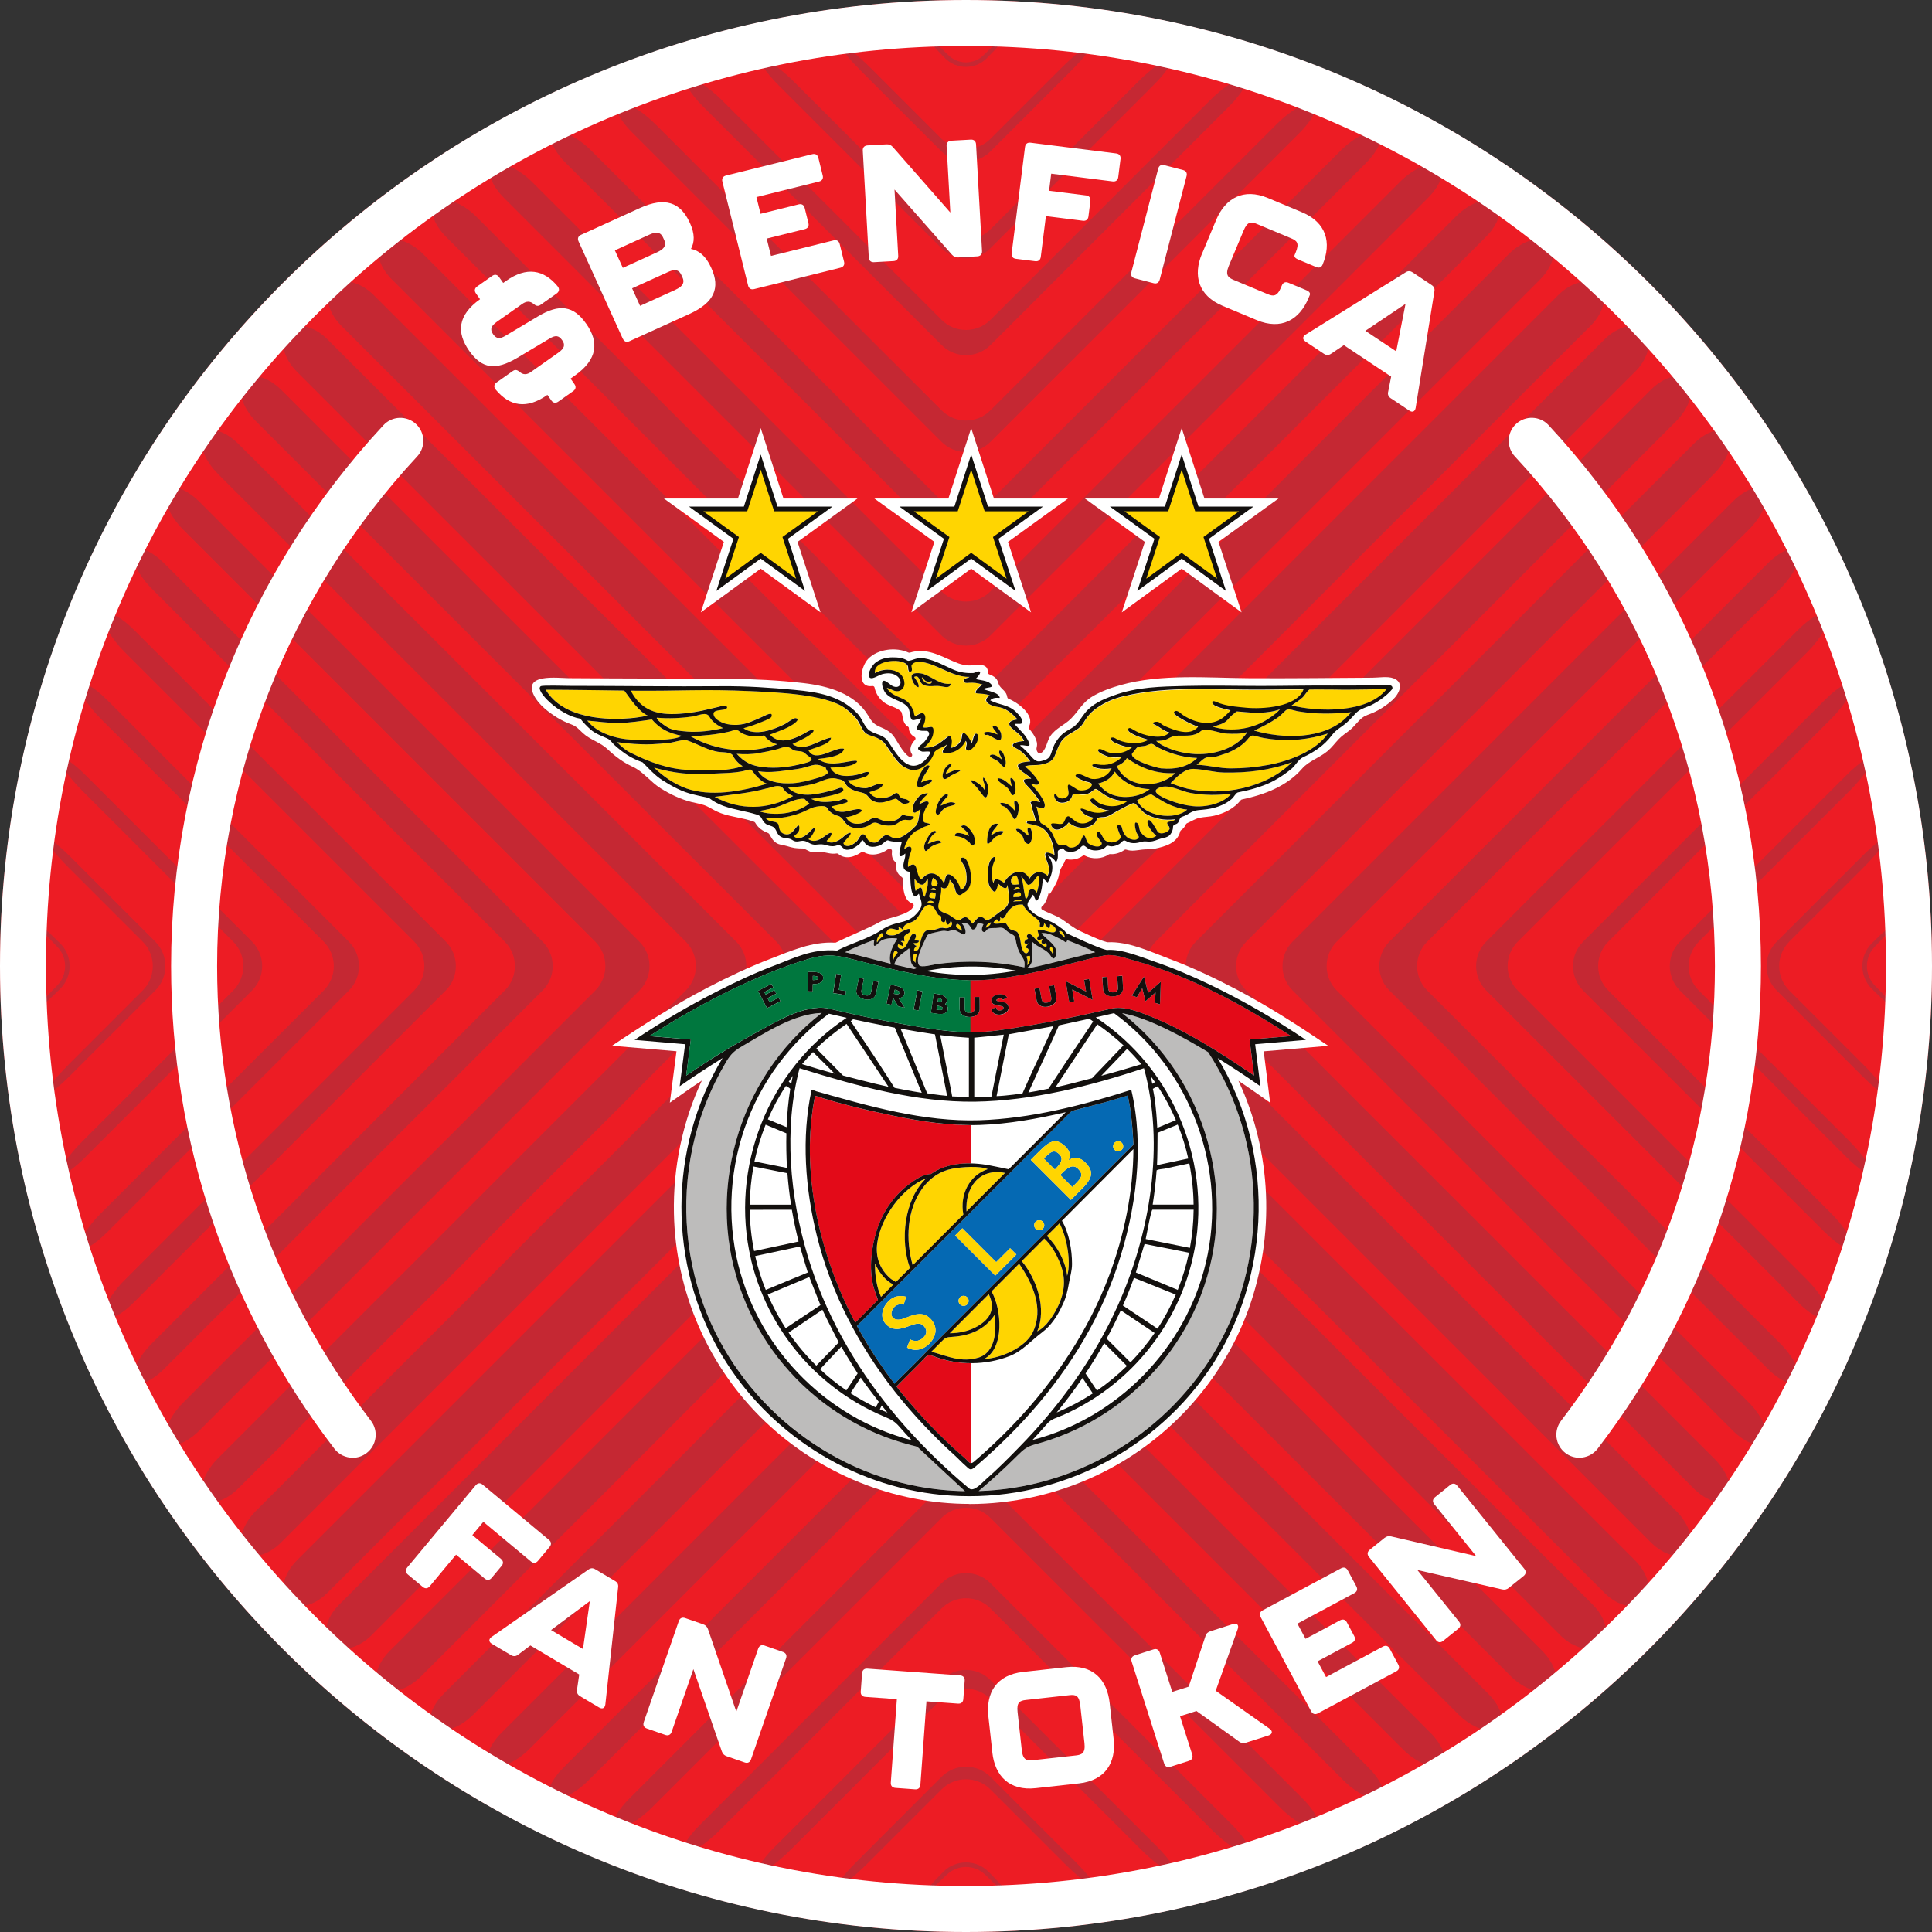 <svg xmlns="http://www.w3.org/2000/svg" id="Layer_2" data-name="Layer 2" viewBox="0 0 500 500"><rect x="0" y="0" width="500" height="500" fill="#333333" stroke="none"/><defs><style> .cls-1 { fill: #c52833; } .cls-2 { fill: #ffd501; } .cls-3 { fill: #00773e; } .cls-4 { fill: #ed1c24; } .cls-5 { fill: #fff; } .cls-6 { fill: #bdbcbb; } .cls-7 { fill: #e30a18; } .cls-8 { fill: #0569b3; } .cls-9 { fill: #13100e; } </style></defs><g id="Layer_1-2" data-name="Layer 1"><g><circle class="cls-4" cx="250" cy="250" r="250"></circle><g><path class="cls-1" d="M413.87,73.93c-2.33-2.17-7.1-1.05-10.59,2.43l-146.97,146.97c-3.48,3.49-9.15,3.49-12.63,0L96.71,76.36c-3.49-3.48-8.26-4.61-10.59-2.43-2.34,2.17-1.34,6.8,2.14,10.3l155.42,155.41c3.48,3.49,9.15,3.49,12.63,0l155.42-155.41c3.48-3.49,4.48-8.13,2.14-10.3h0Z"></path><path class="cls-1" d="M400.88,62.67c-2.25-1.81-6.92-.41-10.42,3.09l-134.15,134.15c-3.48,3.49-9.15,3.49-12.63,0L109.53,65.76c-3.49-3.49-8.17-4.9-10.42-3.09-2.24,1.8-1.19,6.14,2.3,9.64l142.27,142.27c3.48,3.49,9.15,3.49,12.63,0l142.28-142.27c3.48-3.49,4.54-7.83,2.29-9.64h0Z"></path><path class="cls-1" d="M387.02,52.29c-2.13-1.47-6.7.2-10.19,3.69l-120.52,120.51c-3.48,3.49-9.15,3.49-12.63,0L123.16,55.97c-3.49-3.49-8.07-5.16-10.19-3.69-2.13,1.48-.99,5.54,2.49,9.03l128.21,128.21c3.48,3.49,9.15,3.49,12.63,0L384.53,61.32c3.49-3.49,4.62-7.56,2.49-9.03h0Z"></path><path class="cls-1" d="M372.25,42.81c-1.98-1.17-6.43.74-9.92,4.24l-106.02,106.01c-3.48,3.49-9.15,3.49-12.63,0l-106.02-106.01c-3.49-3.49-7.94-5.41-9.92-4.24-1.98,1.17-.74,4.99,2.75,8.47l113.19,113.19c3.48,3.48,9.15,3.48,12.63,0l113.19-113.19c3.49-3.48,4.73-7.3,2.75-8.47h0Z"></path><path class="cls-1" d="M356.54,34.28c-1.81-.89-6.12,1.24-9.61,4.73l-90.63,90.62c-3.48,3.49-9.15,3.49-12.63,0l-90.63-90.62c-3.48-3.49-7.8-5.62-9.61-4.73-1.81.89-.43,4.48,3.06,7.96l97.17,97.17c3.48,3.48,9.15,3.48,12.63,0l97.17-97.17c3.48-3.48,4.87-7.07,3.06-7.96h0Z"></path><path class="cls-1" d="M339.8,26.79c-1.6-.65-5.74,1.68-9.23,5.17l-74.25,74.25c-3.48,3.49-9.15,3.49-12.63,0L169.43,31.96c-3.48-3.49-7.62-5.82-9.23-5.17-1.61.65-.08,4.02,3.42,7.51l80.07,80.06c3.48,3.49,9.15,3.49,12.63,0l80.07-80.06c3.49-3.49,5.02-6.86,3.42-7.51h0Z"></path><path class="cls-1" d="M321.94,20.41c-1.37-.43-5.32,2.07-8.81,5.56l-56.81,56.81c-3.49,3.49-9.16,3.49-12.64,0l-56.81-56.81c-3.49-3.49-7.44-5.99-8.81-5.56-1.37.44.35,3.63,3.85,7.11l61.78,61.78c3.48,3.49,9.15,3.49,12.64,0l61.77-61.78c3.49-3.48,5.21-6.68,3.85-7.11h0Z"></path><path class="cls-1" d="M302.82,15.29c-1.1-.25-4.83,2.4-8.32,5.88l-38.18,38.19c-3.49,3.48-9.16,3.48-12.64,0l-38.19-38.19c-3.48-3.48-7.22-6.13-8.32-5.88-1.1.24.83,3.27,4.32,6.77l42.19,42.19c3.48,3.49,9.15,3.49,12.64,0l42.18-42.19c3.49-3.49,5.43-6.53,4.32-6.77h0Z"></path><path class="cls-1" d="M282.26,11.61c-.79-.11-4.26,2.64-7.74,6.13l-18.2,18.2c-3.49,3.48-9.16,3.48-12.64,0l-18.2-18.2c-3.49-3.49-6.96-6.24-7.75-6.13-.79.11,1.4,3.03,4.89,6.53l21.06,21.06c3.48,3.49,9.15,3.49,12.64,0l21.05-21.06c3.49-3.49,5.69-6.41,4.89-6.53h0Z"></path><path class="cls-1" d="M259.96,9.67c-.44-.01-2.84,2.03-5.38,4.57-2.53,2.53-6.64,2.53-9.18,0-2.54-2.54-4.94-4.58-5.38-4.57-.44.02,1.62,2.44,4.59,5.41,2.97,2.97,7.79,2.97,10.75,0,2.97-2.97,5.02-5.38,4.59-5.41h0Z"></path><path class="cls-1" d="M414.39,425.63c2.33-2.18,1.34-6.82-2.16-10.31l-155.92-155.93c-3.49-3.48-9.16-3.48-12.64,0l-155.93,155.93c-3.49,3.49-4.48,8.13-2.16,10.31,2.33,2.18,7.08,1.07,10.57-2.43l147.51-147.51c3.48-3.48,9.15-3.48,12.64,0l147.5,147.51c3.49,3.49,8.25,4.6,10.57,2.43h0Z"></path><path class="cls-1" d="M401.45,436.92c2.24-1.82,1.19-6.16-2.31-9.65l-142.82-142.82c-3.49-3.49-9.16-3.49-12.64,0l-142.83,142.82c-3.48,3.49-4.54,7.83-2.31,9.65,2.24,1.82,6.92.41,10.41-3.07l134.73-134.73c3.48-3.48,9.15-3.48,12.64,0l134.73,134.73c3.48,3.49,8.16,4.9,10.4,3.08h0Z"></path><path class="cls-1" d="M387.62,447.34c2.12-1.48.98-5.55-2.51-9.04l-128.79-128.79c-3.49-3.49-9.16-3.49-12.64,0l-128.8,128.79c-3.49,3.49-4.63,7.56-2.51,9.04,2.12,1.49,6.69-.18,10.18-3.66l121.12-121.12c3.48-3.49,9.15-3.49,12.64,0l121.12,121.12c3.49,3.48,8.07,5.15,10.18,3.66h0Z"></path><path class="cls-1" d="M372.89,456.85c1.98-1.18.73-4.99-2.76-8.48l-113.81-113.82c-3.49-3.49-9.16-3.49-12.64,0l-113.82,113.82c-3.49,3.48-4.74,7.3-2.76,8.48,1.97,1.18,6.42-.72,9.91-4.21l106.67-106.67c3.48-3.49,9.15-3.49,12.64,0l106.67,106.67c3.48,3.49,7.94,5.39,9.91,4.21h0Z"></path><path class="cls-1" d="M357.22,465.42c1.8-.9.42-4.48-3.07-7.98l-97.83-97.84c-3.49-3.49-9.16-3.49-12.64,0l-97.84,97.84c-3.49,3.49-4.87,7.07-3.07,7.98,1.8.9,6.11-1.22,9.59-4.72l91.32-91.31c3.48-3.49,9.15-3.49,12.64,0l91.31,91.31c3.49,3.49,7.79,5.62,9.59,4.72h0Z"></path><path class="cls-1" d="M340.52,472.96c1.61-.65.07-4.02-3.42-7.51l-80.79-80.79c-3.48-3.48-9.15-3.48-12.63,0l-80.79,80.79c-3.49,3.49-5.03,6.86-3.42,7.51,1.6.65,5.74-1.67,9.22-5.16l74.99-74.98c3.48-3.49,9.15-3.49,12.63,0l74.99,74.98c3.49,3.49,7.62,5.81,9.22,5.16h0Z"></path><path class="cls-1" d="M322.71,479.38c1.37-.43-.36-3.63-3.85-7.11l-62.55-62.55c-3.48-3.48-9.15-3.48-12.63,0l-62.54,62.55c-3.49,3.48-5.22,6.68-3.85,7.11,1.37.44,5.31-2.05,8.8-5.54l57.6-57.6c3.48-3.49,9.15-3.49,12.63,0l57.6,57.6c3.49,3.48,7.44,5.98,8.8,5.54h0Z"></path><path class="cls-1" d="M303.65,484.57c1.1-.25-.83-3.29-4.33-6.78l-43.01-43c-3.48-3.49-9.15-3.49-12.63,0l-43.01,43c-3.49,3.49-5.43,6.53-4.33,6.78,1.1.25,4.82-2.39,8.31-5.88l39.02-39.02c3.48-3.49,9.15-3.49,12.63,0l39.02,39.02c3.49,3.49,7.22,6.13,8.31,5.88h0Z"></path><path class="cls-1" d="M283.15,488.31c.79-.11-1.4-3.03-4.89-6.53l-21.95-21.94c-3.48-3.49-9.15-3.49-12.63,0l-21.95,21.94c-3.49,3.49-5.68,6.41-4.89,6.53.79.11,4.26-2.64,7.75-6.12l19.09-19.09c3.48-3.49,9.15-3.49,12.63,0l19.09,19.09c3.49,3.48,6.96,6.23,7.75,6.12h0Z"></path><path class="cls-1" d="M260.94,490.33c.44-.01-1.84-2.65-5.08-5.9-3.24-3.24-8.49-3.24-11.73,0-3.24,3.24-5.51,5.88-5.08,5.9.44.02,3.06-2.25,5.87-5.05,2.8-2.81,7.35-2.81,10.15,0,2.81,2.8,5.43,5.06,5.87,5.05h0Z"></path><path class="cls-1" d="M425.6,414.42c2.18-2.33,1.07-7.08-2.43-10.57l-147.5-147.51c-3.49-3.48-3.49-9.15,0-12.64l147.5-147.5c3.49-3.49,4.6-8.25,2.43-10.57-2.18-2.33-6.82-1.34-10.31,2.16l-155.92,155.92c-3.49,3.49-3.49,9.15,0,12.64l155.92,155.93c3.49,3.49,8.13,4.48,10.31,2.16h0Z"></path><path class="cls-1" d="M436.89,401.47c1.82-2.24.41-6.92-3.07-10.41l-134.73-134.73c-3.49-3.48-3.49-9.15,0-12.64l134.73-134.72c3.48-3.49,4.89-8.17,3.07-10.41-1.82-2.24-6.16-1.19-9.65,2.31l-142.82,142.82c-3.49,3.49-3.49,9.15,0,12.64l142.82,142.83c3.49,3.48,7.83,4.54,9.65,2.31h0Z"></path><path class="cls-1" d="M447.31,387.65c1.49-2.12-.18-6.69-3.67-10.18l-121.12-121.12c-3.49-3.48-3.49-9.15,0-12.64l121.12-121.12c3.48-3.49,5.15-8.07,3.67-10.18-1.48-2.12-5.55-.98-9.04,2.51l-128.79,128.79c-3.49,3.49-3.49,9.15,0,12.64l128.79,128.8c3.49,3.49,7.56,4.63,9.04,2.51h0Z"></path><path class="cls-1" d="M456.83,372.92c1.18-1.97-.72-6.42-4.21-9.91l-106.67-106.67c-3.49-3.48-3.49-9.15,0-12.64l106.67-106.67c3.49-3.48,5.39-7.94,4.21-9.91-1.18-1.98-4.99-.73-8.48,2.76l-113.82,113.81c-3.49,3.49-3.49,9.15,0,12.64l113.82,113.82c3.48,3.49,7.3,4.74,8.48,2.76h0Z"></path><path class="cls-1" d="M465.4,357.25c.9-1.8-1.22-6.11-4.72-9.59l-91.31-91.32c-3.49-3.48-3.49-9.15,0-12.64l91.31-91.31c3.49-3.49,5.62-7.79,4.72-9.59-.9-1.8-4.48-.42-7.98,3.07l-97.84,97.83c-3.48,3.49-3.48,9.15,0,12.64l97.84,97.84c3.49,3.49,7.07,4.87,7.98,3.07h0Z"></path><path class="cls-1" d="M472.94,340.55c.65-1.6-1.67-5.74-5.17-9.22l-74.98-74.99c-3.49-3.48-3.49-9.15,0-12.64l74.98-74.98c3.49-3.49,5.81-7.62,5.17-9.22-.65-1.61-4.03-.07-7.52,3.42l-80.79,80.78c-3.48,3.49-3.48,9.15,0,12.64l80.79,80.79c3.49,3.49,6.86,5.02,7.52,3.42h0Z"></path><path class="cls-1" d="M479.37,322.74c.43-1.37-2.06-5.31-5.55-8.8l-57.6-57.6c-3.49-3.48-3.49-9.15,0-12.64l57.6-57.59c3.49-3.49,5.98-7.44,5.55-8.8-.44-1.37-3.64.36-7.12,3.85l-62.54,62.54c-3.49,3.49-3.49,9.15,0,12.64l62.54,62.54c3.48,3.49,6.68,5.22,7.12,3.85h0Z"></path><path class="cls-1" d="M484.54,303.68c.25-1.1-2.39-4.82-5.87-8.31l-39.02-39.02c-3.49-3.48-3.49-9.15,0-12.64l39.02-39.02c3.48-3.49,6.12-7.22,5.87-8.31-.25-1.1-3.29.83-6.78,4.33l-43,43c-3.49,3.49-3.49,9.15,0,12.64l43,43.01c3.49,3.49,6.53,5.43,6.78,4.33h0Z"></path><path class="cls-1" d="M488.28,283.18c.11-.79-2.64-4.26-6.12-7.75l-19.09-19.09c-3.49-3.48-3.49-9.15,0-12.64l19.09-19.08c3.48-3.49,6.23-6.96,6.12-7.75-.11-.79-3.03,1.4-6.53,4.89l-21.94,21.94c-3.49,3.49-3.49,9.15,0,12.64l21.94,21.95c3.49,3.49,6.41,5.68,6.53,4.89h0Z"></path><path class="cls-1" d="M490.31,260.96c.02-.44-2.25-3.06-5.05-5.87-2.8-2.8-2.8-7.35,0-10.15,2.81-2.81,5.07-5.43,5.05-5.87-.02-.44-2.66,1.84-5.9,5.08-3.24,3.24-3.24,8.49,0,11.73,3.24,3.24,5.88,5.51,5.9,5.08h0Z"></path><path class="cls-1" d="M74.39,85.62c-2.18,2.32-1.07,7.08,2.43,10.57l147.51,147.5c3.49,3.49,3.49,9.15,0,12.64l-147.51,147.51c-3.49,3.49-4.6,8.25-2.43,10.57,2.18,2.33,6.82,1.34,10.31-2.16l155.93-155.93c3.48-3.48,3.48-9.15,0-12.64L84.7,87.78c-3.49-3.49-8.13-4.48-10.31-2.16h0Z"></path><path class="cls-1" d="M63.1,98.57c-1.82,2.24-.41,6.92,3.08,10.4l134.73,134.73c3.48,3.49,3.48,9.15,0,12.64l-134.73,134.73c-3.48,3.49-4.89,8.17-3.07,10.41,1.82,2.23,6.16,1.18,9.65-2.31l142.82-142.83c3.49-3.48,3.49-9.15,0-12.64L72.75,100.88c-3.49-3.49-7.83-4.54-9.65-2.31h0Z"></path><path class="cls-1" d="M52.68,112.4c-1.49,2.12.18,6.69,3.67,10.18l121.13,121.12c3.49,3.48,3.49,9.15,0,12.64l-121.12,121.12c-3.48,3.49-5.15,8.07-3.66,10.18,1.48,2.12,5.55.98,9.04-2.51l128.79-128.79c3.49-3.49,3.49-9.15,0-12.64L61.72,114.91c-3.49-3.49-7.56-4.63-9.04-2.51h0Z"></path><path class="cls-1" d="M43.17,127.13c-1.18,1.97.72,6.42,4.21,9.91l106.67,106.67c3.49,3.49,3.49,9.15,0,12.64l-106.67,106.67c-3.49,3.48-5.39,7.94-4.21,9.91,1.18,1.98,4.99.73,8.48-2.76l113.82-113.82c3.49-3.48,3.49-9.15,0-12.64l-113.82-113.81c-3.48-3.49-7.3-4.74-8.48-2.76h0Z"></path><path class="cls-1" d="M34.6,142.8c-.9,1.8,1.22,6.1,4.72,9.59l91.31,91.31c3.49,3.49,3.49,9.15,0,12.64l-91.31,91.32c-3.49,3.48-5.62,7.79-4.72,9.59.9,1.8,4.48.42,7.98-3.07l97.84-97.84c3.49-3.48,3.49-9.15,0-12.64l-97.84-97.83c-3.49-3.49-7.07-4.87-7.98-3.07h0Z"></path><path class="cls-1" d="M27.06,159.49c-.65,1.6,1.67,5.73,5.16,9.22l74.98,74.98c3.49,3.49,3.49,9.15,0,12.64l-74.98,74.99c-3.49,3.48-5.81,7.62-5.16,9.22.65,1.61,4.02.07,7.51-3.42l80.79-80.79c3.48-3.48,3.48-9.15,0-12.64l-80.79-80.78c-3.49-3.49-6.86-5.03-7.51-3.42h0Z"></path><path class="cls-1" d="M20.63,177.31c-.44,1.37,2.05,5.31,5.54,8.8l57.6,57.59c3.49,3.49,3.49,9.15,0,12.64l-57.6,57.6c-3.49,3.49-5.98,7.44-5.54,8.8.43,1.37,3.63-.36,7.12-3.85l62.54-62.54c3.48-3.48,3.48-9.15,0-12.64l-62.54-62.54c-3.49-3.48-6.69-5.21-7.12-3.85h0Z"></path><path class="cls-1" d="M15.45,196.37c-.25,1.1,2.39,4.82,5.88,8.31l39.02,39.02c3.49,3.49,3.49,9.15,0,12.64l-39.02,39.02c-3.49,3.49-6.13,7.21-5.88,8.31.25,1.1,3.29-.83,6.78-4.33l43-43.01c3.49-3.48,3.49-9.15,0-12.64l-43-43c-3.49-3.49-6.53-5.43-6.78-4.33h0Z"></path><path class="cls-1" d="M11.71,216.87c-.11.79,2.64,4.26,6.12,7.75l19.09,19.08c3.49,3.49,3.49,9.15,0,12.64l-19.09,19.09c-3.48,3.49-6.23,6.96-6.12,7.75.11.79,3.03-1.4,6.53-4.89l21.94-21.95c3.49-3.48,3.49-9.15,0-12.64l-21.94-21.94c-3.49-3.49-6.41-5.68-6.53-4.89h0Z"></path><path class="cls-1" d="M9.69,239.08c-.01.43,2.25,3.06,5.05,5.87,2.81,2.8,2.81,7.35,0,10.15-2.8,2.81-5.06,5.43-5.05,5.87.02.44,2.65-1.84,5.9-5.08,3.24-3.24,3.24-8.49,0-11.73-3.24-3.24-5.88-5.51-5.9-5.08h0Z"></path></g><g><g><path class="cls-5" d="M105.38,405.67l17.72-21.27c.52-.63,1.19-.69,1.81-.17l17.16,14.29c.63.52.69,1.19.17,1.81l-3.02,3.62c-.52.62-1.19.69-1.81.16l-12.32-10.26-2.85,3.42,7.41,6.17c.63.52.69,1.19.17,1.81l-2.58,3.1c-.52.63-1.19.69-1.81.17l-7.41-6.17-6.8,8.17c-.52.63-1.19.69-1.81.17l-3.85-3.21c-.63-.52-.69-1.19-.17-1.81Z"></path><path class="cls-5" d="M149.32,437.35l.58-3.99-12.64-7.51-3.23,2.42c-.55.42-1.17.45-1.79.08l-4.94-2.93c-.85-.5-.87-1.22-.08-1.79l25.05-17.42c.61-.44,1.17-.45,1.79-.08l5.12,3.04c.63.37.88.87.79,1.61l-3.31,30.33c-.13.97-.77,1.29-1.61.79l-4.94-2.93c-.63-.37-.89-.93-.79-1.61ZM150.87,426.76l1.78-12.4-10.04,7.5,8.25,4.9Z"></path><path class="cls-5" d="M166.6,445.7l9.07-26.16c.27-.77.87-1.06,1.64-.79l4.66,1.61c.65.22,1.01.62,1.25,1.25l7.34,21.37,5.66-16.32c.27-.77.87-1.06,1.64-.79l4.78,1.66c.77.27,1.06.87.79,1.64l-9.07,26.16c-.27.77-.87,1.06-1.64.79l-4.66-1.61c-.65-.22-1.01-.62-1.25-1.25l-7.36-21.29-5.63,16.24c-.27.77-.87,1.06-1.64.79l-4.78-1.66c-.77-.27-1.06-.87-.79-1.64Z"></path><path class="cls-5" d="M230.54,461.32l1.57-21.58-8.16-.59c-.81-.06-1.25-.56-1.19-1.38l.35-4.74c.06-.81.56-1.25,1.38-1.19l23.98,1.75c.81.06,1.25.56,1.19,1.38l-.35,4.74c-.06.81-.56,1.25-1.38,1.19l-8.16-.59-1.57,21.58c-.06.81-.56,1.25-1.38,1.19l-5.09-.37c-.81-.06-1.25-.56-1.19-1.38Z"></path><path class="cls-5" d="M256.82,453.54l-1.03-9.33c-.68-6.13,2.13-10.76,8.95-11.51l11.2-1.24c6.82-.75,10.57,3.15,11.24,9.28l1.03,9.33c.67,6.09-2.14,10.71-8.95,11.47l-11.21,1.24c-6.82.75-10.57-3.15-11.24-9.24ZM278.46,454.3c1.49-.17,2.48-.58,2.2-3.13l-1.09-9.84c-.29-2.6-1.21-2.8-2.83-2.62l-11.2,1.24c-1.62.18-2.48.58-2.19,3.17l1.09,9.84c.28,2.56,1.34,2.74,2.83,2.58l11.21-1.24Z"></path><path class="cls-5" d="M301.28,456.4l-8.41-26.38c-.25-.78.06-1.37.83-1.62l4.82-1.54c.78-.25,1.37.06,1.62.83l3.24,10.17,4.25-1.35,4.36-13.13c.2-.65.62-1.01,1.28-1.22l5.84-1.86c1.02-.33,1.57.26,1.22,1.28l-5.7,15.99,13.93,9.82c.87.62.77,1.42-.25,1.75l-5.84,1.86c-.65.21-1.21.16-1.75-.25l-11.08-7.94-4.25,1.35,3.16,9.92c.25.78-.06,1.37-.83,1.62l-4.82,1.54c-.78.25-1.37-.06-1.62-.83Z"></path><path class="cls-5" d="M339.33,442.89l-13.08-24.4c-.38-.72-.19-1.36.53-1.74l20.28-10.87c.72-.38,1.36-.19,1.74.53l2.23,4.15c.38.72.19,1.36-.53,1.74l-14.73,7.9,2.11,3.93,8.95-4.8c.72-.38,1.36-.19,1.74.53l1.9,3.55c.38.72.19,1.36-.53,1.74l-8.95,4.8,2.19,4.08,14.73-7.9c.72-.38,1.36-.19,1.74.53l2.23,4.15c.38.72.19,1.36-.53,1.74l-20.28,10.87c-.72.38-1.36.19-1.74-.53Z"></path><path class="cls-5" d="M371.66,424.46l-17.38-21.55c-.51-.63-.44-1.3.19-1.81l3.84-3.09c.53-.43,1.06-.53,1.72-.39l22,5.1-10.84-13.44c-.51-.63-.44-1.3.19-1.81l3.94-3.17c.63-.51,1.3-.44,1.81.19l17.38,21.55c.51.63.44,1.3-.19,1.81l-3.84,3.09c-.53.43-1.06.53-1.72.4l-21.95-5.03,10.79,13.38c.51.63.44,1.3-.19,1.81l-3.94,3.17c-.63.51-1.3.44-1.81-.19Z"></path></g><g><path class="cls-5" d="M151.7,83.76c3.36,4.77,2.97,9.28-2.95,13.45l-1.09.77,1.01,1.44c.47.67.35,1.32-.31,1.79l-3.89,2.74c-.67.47-1.32.35-1.79-.31l-1.01-1.44-.04.02c-5.29,3.73-9.75,2.98-13.38-1.43-.53-.68-.38-1.36.29-1.83l4.17-2.94c.63-.44,1.16-.29,1.8.25.91.77,1.84.75,2.92-.02l7.04-4.96c1.54-1.09,1.91-1.98,1.02-3.24-.91-1.3-1.77-1.32-3.28-.42l-8.34,4.98c-5.66,3.35-9.17,2.84-12.45-1.82-3.33-4.73-2.98-9.22,2.81-13.35l-1.06-1.51c-.47-.67-.35-1.32.31-1.79l3.89-2.74c.67-.47,1.32-.35,1.79.31l1.06,1.51.74-.52c5.29-3.73,9.75-2.98,13.38,1.43.53.68.38,1.36-.29,1.83l-4.17,2.94c-.63.44-1.16.29-1.8-.25-.91-.77-1.84-.75-2.93.01l-6.52,4.59c-1.54,1.09-1.91,1.98-1.02,3.24s1.75,1.29,3.26.38l8.34-4.98c5.6-3.36,9.22-2.77,12.47,1.86Z"></path><path class="cls-5" d="M161.18,87.67l-11.45-25.2c-.34-.74-.1-1.37.64-1.7l15.22-6.92c6.59-3,10.47-1.41,12.83,3.58l.18.39c1.22,2.69,1.18,4.88.22,6.59,2.02.4,3.84,1.83,5.14,4.68l.16.35c2.27,4.99.86,8.83-5.73,11.83l-15.49,7.04c-.74.34-1.37.1-1.7-.64ZM170.19,65.21c1.09-.5,2.49-1.37,1.71-3.08l-.32-.7c-.76-1.68-2.23-1.29-3.44-.74l-9.01,4.1,2.06,4.53,9.01-4.1ZM174.93,74.92c1.09-.5,2.49-1.37,1.71-3.08l-.32-.7c-.78-1.72-2.23-1.29-3.44-.74l-9.29,4.22,2.06,4.53,9.29-4.22Z"></path><path class="cls-5" d="M193.6,73.86l-6.65-26.87c-.2-.79.15-1.36.94-1.56l22.34-5.53c.79-.2,1.36.15,1.56.94l1.13,4.58c.2.79-.15,1.36-.94,1.56l-16.22,4.02,1.07,4.33,9.86-2.44c.79-.2,1.36.15,1.56.94l.97,3.91c.2.79-.15,1.36-.94,1.56l-9.86,2.44,1.11,4.49,16.22-4.02c.79-.2,1.36.15,1.56.94l1.13,4.58c.2.79-.15,1.36-.94,1.56l-22.34,5.53c-.79.2-1.36-.15-1.56-.94Z"></path><path class="cls-5" d="M224.84,66.63l-1.55-27.64c-.05-.81.4-1.31,1.21-1.36l4.92-.28c.68-.04,1.17.19,1.63.68l14.9,16.98-.97-17.24c-.05-.81.4-1.31,1.21-1.36l5.05-.28c.81-.05,1.31.4,1.36,1.21l1.55,27.64c.04.81-.4,1.31-1.21,1.36l-4.92.28c-.68.04-1.17-.19-1.63-.68l-14.89-16.89.96,17.16c.05.81-.4,1.31-1.21,1.36l-5.05.28c-.81.05-1.31-.4-1.36-1.21Z"></path><path class="cls-5" d="M261.82,65.52l3.45-27.47c.1-.81.63-1.22,1.44-1.12l22.16,2.78c.81.1,1.22.63,1.12,1.44l-.59,4.68c-.1.81-.63,1.22-1.44,1.12l-15.91-2-.55,4.42,9.57,1.2c.81.1,1.22.63,1.12,1.44l-.5,4c-.1.81-.63,1.22-1.44,1.12l-9.57-1.2-1.33,10.55c-.1.81-.63,1.22-1.44,1.12l-4.98-.62c-.81-.1-1.22-.63-1.12-1.44Z"></path><path class="cls-5" d="M292.79,70.46l6.95-26.8c.2-.79.78-1.13,1.57-.92l4.85,1.26c.79.2,1.13.78.92,1.57l-6.95,26.8c-.21.79-.78,1.13-1.57.92l-4.85-1.26c-.79-.2-1.13-.78-.92-1.57Z"></path><path class="cls-5" d="M311.1,65.63l3.62-8.66c2.38-5.69,7.08-8.37,13.41-5.73l8.82,3.69c6.33,2.65,7.72,7.87,5.33,13.57-.3.71-.9.93-1.65.61l-4.67-1.95c-.75-.31-1.09-.73-.91-1.17l.28-.67c1.01-2.41.29-3.04-1.21-3.66l-8.82-3.69c-1.5-.63-2.45-.7-3.46,1.71l-3.82,9.13c-.99,2.37-.16,3.05,1.22,3.62l8.82,3.69c1.38.58,2.45.7,3.44-1.67l.25-.59c.31-.75.93-1,1.68-.69l4.67,1.95c.75.31,1.07.77.87,1.25l-.33.79c-2.37,5.65-7.06,8.33-13.39,5.69l-8.82-3.69c-6.33-2.65-7.72-7.87-5.35-13.53Z"></path><path class="cls-5" d="M359.25,101.43l.78-3.96-12.24-8.14-3.35,2.25c-.57.39-1.19.39-1.79,0l-4.78-3.18c-.82-.55-.81-1.26,0-1.79l25.9-16.13c.63-.41,1.19-.39,1.79,0l4.96,3.3c.61.4.83.91.7,1.65l-4.85,30.13c-.18.96-.83,1.25-1.65.7l-4.78-3.18c-.61-.4-.85-.97-.7-1.65ZM361.34,90.93l2.41-12.29-10.4,6.98,7.99,5.31Z"></path></g></g><path class="cls-5" d="M250,11.9c32.15,0,63.33,6.29,92.67,18.71,28.35,11.99,53.81,29.16,75.68,51.03,21.87,21.87,39.04,47.33,51.03,75.69,12.41,29.35,18.71,60.53,18.71,92.67s-6.29,63.33-18.71,92.67c-11.99,28.35-29.16,53.81-51.03,75.69-21.87,21.87-47.33,39.04-75.68,51.03-29.35,12.41-60.53,18.71-92.67,18.71s-63.33-6.29-92.67-18.71c-28.35-11.99-53.81-29.16-75.69-51.03-21.87-21.87-39.04-47.33-51.03-75.69-12.41-29.35-18.71-60.53-18.71-92.67s6.29-63.33,18.71-92.67c11.99-28.35,29.16-53.81,51.03-75.69,21.87-21.87,47.33-39.04,75.69-51.03,29.35-12.41,60.53-18.71,92.67-18.71M250,0C111.93,0,0,111.93,0,250s111.93,250,250,250,250-111.93,250-250S388.07,0,250,0h0Z"></path><g><path class="cls-5" d="M408.73,377.26c-1.26,0-2.53-.4-3.61-1.23-2.61-2-3.11-5.73-1.11-8.34,26.04-34.03,39.81-74.72,39.81-117.69,0-49.09-18.39-95.92-51.77-131.87-2.24-2.41-2.1-6.18.31-8.41,2.41-2.24,6.17-2.1,8.41.31,35.44,38.15,54.96,87.86,54.96,139.97,0,45.6-14.61,88.8-42.26,124.92-1.17,1.53-2.94,2.33-4.73,2.33Z"></path><path class="cls-5" d="M91.27,377.26c-1.79,0-3.56-.8-4.73-2.33-27.65-36.12-42.26-79.32-42.26-124.92,0-52.1,19.52-101.81,54.96-139.97,2.24-2.41,6-2.55,8.41-.31,2.41,2.24,2.55,6,.31,8.41-33.39,35.95-51.77,82.78-51.77,131.87,0,42.96,13.77,83.66,39.81,117.69,2,2.61,1.5,6.35-1.11,8.34-1.08.83-2.35,1.23-3.61,1.23Z"></path></g><g><path class="cls-5" d="M250.87,389.21c-19.58,0-38.72-7.81-52.87-21.31-14.7-14.03-23.19-33.59-23.59-53.89-.24-11.81,2.21-23.67,7.23-34.37-2.8,1.85-5.54,3.8-8.29,5.73.58-4.44,1.15-8.87,1.72-13.31-5.56-.47-11.12-.95-16.68-1.42,8.06-5.41,16.2-10.62,24.83-15.1,5.24-2.72,10.59-5.26,16.11-7.38,5.46-2.1,10.79-4.52,16.78-4.19.09,0,.17-.01.25-.05,3.92-1.93,7.92-3.44,11.76-5.54,1.51-.83,7.63-1.63,8.33-3.95.08-.27-.09-.54-.35-.63-2.33-.73-2.43-4.34-2.48-6.39,0-.18-.1-.33-.25-.43-1.18-.77-1.65-2.08-1.52-3.47.02-.17-.04-.34-.17-.44-.82-.69-.95-1.78-.84-2.81.03-.27-.15-.51-.42-.56-.05,0-.1-.02-.16-.03-.15-.03-.3,0-.42.09-1.77,1.33-4.34,1.96-6.33.74-.17-.11-.39-.09-.56.03-1.84,1.28-4.15,2-6.02.46-.12-.1-.29-.14-.44-.11-1.43.26-2.57-.31-3.98-.39-.83-.04-1.58.19-2.41.03s-1.49-.76-2.26-.92c-.04,0-.08-.01-.12-.01-1.66,0-2.45-.12-4.07-.63-.95-.31-1.89-.24-2.78-.83-.97-.65-1.24-1.4-1.8-2.3-.06-.09-.15-.17-.25-.21-1.51-.62-2.53-1.25-3.37-2.69-.06-.11-.16-.19-.27-.24-2.78-1.05-5.86-1.21-8.66-2.25-1.18-.44-2.2-1.06-3.31-1.65-1.32-.7-2.79-.86-4.26-1.23-2.85-.73-5.44-1.97-7.94-3.52-2.64-1.64-4.53-4.35-7.29-5.61-2.42-1.1-4.54-2.69-6.46-4.52s-4.45-2.38-6.4-4.18c-1.1-1.02-1.64-1.75-3.01-2.26-1.25-.46-2.46-1.02-3.6-1.72-2.22-1.38-4.78-3.29-6.03-5.72-2.97-5.79,5.99-4.55,8.92-4.52,7.34.07,14.69.06,22.03.1,12.95.06,25.9-.33,38.8,1.18,6.18.72,13.27,2.63,16.68,8.35,1.05,1.77,1.53,2.33,3.45,3.14,1.15.48,2.16,1.04,2.98,1.99.9,1.03,2.46,4.48,4.22,5.58.47.29,1-.28.68-.73-.79-1.14-.2-2.55.82-3.62.23-.24.17-.64-.12-.79-.84-.45-1.45-1.25-1.46-2.24,0-.18-.1-.34-.25-.43-1.34-.78-1.23-2.33-1.63-3.66-.02-.08-.07-.16-.13-.22-1.08-1.1-2.95-1.37-4.21-2.24-1.36-.94-2.33-2.34-2.66-3.97-.05-.27-.31-.44-.58-.4-4.09.52-2.98-5.06-1.07-7.04,2.45-2.56,7.23-3.12,10.42-1.63.11.05.24.06.36.02,4.23-1.31,7.63.7,11.47,2.36,1.5.65,3.09,1.12,4.73.91,1.54-.19,4.08-.45,3.98,1.83,0,.23.12.43.34.51.6.21,1.18.51,1.64.94.73.68.62,1.37,1.06,2.05.62.96,1.78,1.4,2,2.95.03.18.15.32.31.39,2.36.92,6.93,4.23,5.28,7.18-.1.18-.08.41.05.57,1.05,1.22,2.43,3.15,1.97,4.77-.15.52-.01,1.09.37,1.47h0c.14.15.35.2.54.13,1.54-.59,1.67-3.06,2.58-4.41,1.45-2.14,3.67-2.84,5.4-4.58,1.92-1.93,2.96-4.15,5.39-5.64,2.27-1.39,4.91-2.32,7.46-3.04,10.54-2.97,22.58-1.83,33.41-1.77s21.16-.07,31.73-.13c1.62,0,3.88-.42,5.42.14,3.05,1.11,1.43,4.14-.23,5.64-1.49,1.35-3.23,2.49-5.07,3.31-.9.4-1.88.63-2.68,1.23-1.2.9-2.07,2.27-3.25,3.22-.97.79-2.01,1.41-2.87,2.32-1,1.05-1.82,2.2-2.95,3.15-2.03,1.71-4.84,2.53-6.55,4.51-3.97,4.6-9.81,6.76-15.6,7.99-.11.02-.21.09-.29.18-1.75,2.17-4.17,3.39-6.87,4.03-1.23.29-2.48.29-3.71.53s-2.16.93-3.33,1.42c-.12.05-.22.15-.28.27-.28.62-.67,1.14-1.24,1.51-.12.08-.2.19-.24.33-.73,3.03-3.92,3.93-6.66,4.49-1.03.21-2.07.09-3.1.21-1.49.18-2.75.51-4.21.02-.17-.06-.35-.03-.49.08-1,.73-2.45,1.2-3.68,1.07-.12-.01-.25.02-.35.09-1.73,1.21-4.33,1.31-6.18.32-.18-.1-.4-.08-.56.04-1.15.84-2.62,1.14-4.03.91-.26-.04-.5.12-.57.37-.23.74-.7,1.29-1.05,1.99-.42.86-.47,1.91-.81,2.86-.49,1.32-1.29,2.5-2.01,3.7l-.35-.25c-.27,1.14-.72,2.72-1.72,3.52-.28.22-.25.66.06.84,1.65.93,3.53,1.43,5.13,2.5,1.67,1.12,2.94,2.25,4.81,3.09,2.21,1.01,4.49,2.18,6.84,2.82.05.01.11.02.16.02,5.36-.26,10.98,2.41,15.89,4.26,5.87,2.2,11.55,4.87,17.1,7.77,8.38,4.38,16.29,9.48,24.11,14.77-5.57.47-11.15.95-16.72,1.42.55,4.43,1.11,8.86,1.66,13.29-2.72-1.91-5.43-3.83-8.2-5.67,8.64,18.4,9.5,40.04,2.6,59.14-6.89,19.06-21.42,34.7-39.79,43.21-10.15,4.71-21.31,7.19-32.5,7.19Z"></path><g><path class="cls-6" d="M242.55,249.47c2.59-.33,5.2-.53,7.82-.58,4.95-.09,9.9.4,14.74,1.45.29-2.17-.5-2.23-1.39-4.13-.4-.84-.65-1.81-.81-2.72-.29-1.68-.55-1.34-1.83-2.17-1.24-.8-1.16-1.45-2.78-1.2-.87.13-1.72-.07-2.52.22-.54.2-.81,1.24-1.45.73-.51-.4-.02-1.5.19-1.89-2.18-.93-1.46.54-2.16,1.15-.02.02-.04.03-.06.05-.11.07-.23.13-.4.17-.39.07-.48-.28-.68-.57-.11-.16-.2-.29-.29-.41-.02-.03-.04-.05-.06-.08-.07-.08-.13-.16-.19-.22-.02-.02-.05-.04-.07-.06-.06-.05-.13-.1-.19-.13-.02-.01-.04-.02-.06-.03-.31-.14-.7-.12-1.47-.09.01,0,.02.02.03.03.14.11.3.32.46.58,0,0,0,.01.01.02.07.12.14.25.2.38.02.04.04.09.05.13.04.1.09.21.12.31.03.08.04.16.06.23.02.07.04.15.05.22.02.09.01.18.02.26,0,.05.01.11,0,.15,0,.1-.04.18-.07.25-.01.03-.01.06-.02.09-.06.1-.13.18-.24.23-.34.17-2.21-1.21-2.8-1.21-.6,0-1.01.48-1.72.34-.7-.14-1.29-.07-1.98.1-.85.21-2.94.51-3.18,1.11-.68,1.69-3.13,5.76-2.08,7.54.5.85,3.76-.13,4.74-.25Z"></path><path class="cls-6" d="M282.12,246.76c.45-.11.89-.22,1.34-.33-1.26-.62-2.53-1.19-3.82-1.74-.13-.05-.27-.1-.4-.16-.08-.03-.17-.06-.25-.1-.92-.38-1.85-.76-2.78-1.1,0,0,0,0,0,.01-.25,1.05-.75.2-1.24-.03-.27-.13-.57-.29-.87-.44-.43-.23-.89-.46-1.36-.68h0c-1.02-.47-2.11-.83-3.2-.67,1.22,1.67,4.65,3.27,3.71,5.82-.63,1.71-1.31-.1-1.78-.58-1.21-1.24-2.97-1.67-4.25-2.96-.06.34-.09.69-.11,1.04,0,.01,0,.02,0,.04,0,.32,0,.64.01.95.07,1.93.38,3.78-1.4,4.7,0,0,.37.09.48.06,3.33-.69,6.62-1.51,9.91-2.34,1.98-.49,3.95-.99,5.93-1.47.02,0,.05-.01.08-.02Z"></path><path class="cls-6" d="M249.76,385.91h.01c-.07-.06-.15-.13-.22-.19l-12.06-11.22c-.43-.24-1.29-.41-1.6-.48-1.6-.4-3.18-.87-4.73-1.4-5.88-1.99-11.46-4.85-16.51-8.47-10.06-7.19-17.93-17.29-22.4-28.83-10.03-25.93-1.53-56.18,20.44-73.18-7.08.17-14.57,5.11-20.47,8.53-2.04,1.18-3.03,2.03-4.24,4.05-.99,1.66-1.92,3.36-2.77,5.09-1.87,3.79-3.42,7.74-4.61,11.79-4.21,14.29-3.96,29.82.73,43.96,8.33,25.09,30.25,44.26,56.24,49.11,4.02.75,8.11,1.16,12.2,1.23Z"></path><path class="cls-6" d="M237.45,250.45c-2.61-.41-1.36-3.35-2.19-5.01-1.59,1.41-3.15,1.94-3.83,4.18,1.01.24,5.12,1.17,5.12,1.17.21-.03.7-.26.9-.34Z"></path><path class="cls-6" d="M313.82,350.72c14.62-23.88,14.17-54.95-1.15-78.42-6.6-3.99-15.22-8.81-22.26-10.1,21.89,17.02,30.34,47.21,20.35,73.1-4.45,11.52-12.3,21.63-22.34,28.81-5.04,3.61-10.61,6.48-16.48,8.47-1.3.44-2.61.84-3.93,1.19-2.25.61-3.09,1.33-4.77,2.99-3.2,3.17-6.53,6.2-9.96,9.12,24.62-.73,47.69-14.16,60.54-35.16Z"></path><path class="cls-6" d="M229.66,249.2c.28.07.56.15.84.22-.07-.23-.1-.45-.13-.67-.01-.07-.04-.15-.04-.22-.03-.26-.03-.51-.02-.76,0-.04,0-.07,0-.11.11-1.71,1.01-3.26,1.9-4.74-1.28-.24-2.83-.1-3.96.41-.05.02-.11.06-.17.1-.9.62-2.41,2.86-1.81-.21h0c-2.58.92-5.1,1.99-7.56,3.2,1.77.4,3.53.85,5.29,1.31,1.89.49,3.77.99,5.66,1.46Z"></path></g><g><path class="cls-7" d="M334.15,268.13c-12.5-8.07-26.12-15.53-40.54-19.52-2.32-.64-5.25-1.78-7.67-1.36-2.26.39-4.5,1-6.72,1.58-6.71,1.74-13.42,3.41-20.3,4.36-2.79.39-5.54.53-8.27.49v8.44c.1.01.2.02.31.02.88,0,1.26-.37,1.25-1.17l-.03-2.94h1.32s.03,3.12.03,3.12c.01,1.21-1.02,2.04-2.57,2.05-.02,0-.03,0-.05,0-.1,0-.18-.01-.28-.02v3.94c2.36.04,4.73-.08,7.21-.4,6.15-.81,12.27-1.95,18.35-3.19,3.76-.77,7.52-1.59,11.26-2.47,3.16-.75,6.64.56,9.55,1.69,9.79,3.82,18.89,9.71,27.55,15.6-.39-3.11-.79-6.22-1.18-9.32,3.59-.3,7.18-.6,10.77-.89ZM258.97,262.58c-.14.02-.27.03-.4.03-.96,0-1.75-.47-1.99-1.21l-.08-.26,1.34-.39.04.31c.01.11.07.21.17.29.2.15.52.22.86.17.49-.06.86-.39.82-.73-.04-.28-.42-.39-.98-.48l-.45-.07c-.53-.09-1.62-.27-1.74-1.19-.06-.44.14-.85.56-1.17.35-.27.84-.46,1.37-.53.78-.1,1.47.09,1.93.54l.25.24-1.06.63-.15-.13c-.23-.21-.47-.27-.85-.22-.21.03-.42.11-.57.22-.07.05-.18.15-.17.26,0,.05.08.21.73.3l.47.07c.85.12,1.83.39,1.96,1.38.12.95-.76,1.79-2.05,1.96ZM271.22,260.52c-.25.05-.49.07-.72.07-.46,0-.87-.09-1.23-.28-.52-.27-.87-.74-.97-1.3l-.58-3.08,1.3-.24.54,2.89c.07.35.2.6.39.76.24.19.6.24,1.07.15.86-.16,1.18-.59,1.03-1.37l-.54-2.89,1.3-.24.58,3.08c.22,1.19-.65,2.18-2.17,2.47ZM278.02,259.15l-1.3.22-.93-5.46,5.29,2.71-.52-3.04,1.3-.22.93,5.43-5.29-2.71.52,3.07ZM290.03,257.17c-.44.4-1.07.64-1.83.68-.09,0-.19,0-.28,0-1.4,0-2.36-.73-2.44-1.86l-.21-3.12,1.32-.09.19,2.93c.05.8.47,1.13,1.34,1.07.87-.06,1.24-.44,1.19-1.24l-.19-2.93,1.32-.09.2,3.12c.04.58-.18,1.11-.62,1.51ZM300.21,259.93l-1.31-.41.16-2.67-2.6,2.27-.85-3.34-1.39,2.29-1.31-.41,3.16-4.93,1.06,4.23,3.27-2.88-.2,5.85Z"></path><g><path class="cls-7" d="M241.82,351.06c-2.02-.78-2.07.02-3.6,1.55-1.68,1.68-3.36,3.36-5.04,5.04-.37.37-.75.75-1.13,1.13-.14.14,3.03,3.8,3.35,4.18,3.01,3.54,6.21,6.92,9.58,10.13,1.56,1.49,3.16,2.94,4.79,4.35.71.61,1.03,1.26,1.58,1.21v-25.84c-3.26,0-6.53-.58-9.54-1.74Z"></path><path class="cls-7" d="M227.22,336.43s-.92-2.4-1.23-3.7c-.55-2.32-.69-4.73-.49-7.1.4-4.86,1.8-9.66,4.56-13.68,1.32-1.92,2.91-3.68,4.75-5.11,1.39-1.09,3.93-2.99,6.13-2.99,2.94-2.16,6.71-2.85,10.4-2.76v-9.91c-6.81-.01-13.59-1.05-20.24-2.44-6.76-1.41-13.58-3.03-20.16-5.15-3.97,19.54,1.19,41.37,10.4,58.73,1.81-1.81,5.88-5.88,5.88-5.88Z"></path></g></g><g><path class="cls-8" d="M274.97,303.48l-.59.59,3.13,3.13.79-.79c1.54-1.54,2.21-2.43.71-3.92-1.39-1.39-2.89-.15-4.04,1Z"></path><path class="cls-8" d="M274.2,298.76c-1.47-1.47-2.36-.62-4.06,1.07l2.85,2.85c1.11-1.13,2.53-2.59,1.2-3.92Z"></path><path class="cls-8" d="M292.75,288.8c-.18-1.75-.52-3.57-.88-5.29-2.71.85-5.45,1.65-8.2,2.35-1.94.49-6.27,1.65-6.27,1.65-.33.2-9.16,9.16-13.38,13.39-12.49,12.49-24.98,24.98-37.48,37.47-1.45,1.45-3.32,3.32-4.77,4.77,0,0,1,1.79,1.55,2.74,2.45,4.25,5.18,8.33,8.17,12.22,2.84-2.83,5.78-5.6,8.51-8.53,8.42-8.4,16.83-16.83,25.24-25.24,6.01-6.01,12.02-12.01,18.03-18.01,2.66-2.66,5.33-5.33,7.99-7.99.56-.56,2.08-2.08,2.08-2.08-.18-2.94-.18-3.45-.6-7.44ZM240.43,347.82c-1.58,1.58-3.75,2-5.68.94l.79-2.13c.36.28,1.02.4,1.5.41.7,0,1.39-.34,1.95-.9.98-.98.98-2.08-.03-3.09-.59-.59-1.56-.68-3.07-.08l-1.39.48c-1.94.66-3.61.85-5.15-.69-1.65-1.65-1.21-4.2.64-6.04,1.3-1.3,2.84-1.52,4.52-1.12l-.65,2.04c-.95-.2-1.73-.06-2.43.64-.76.76-1.03,2.06-.34,2.75.48.48,1.34.72,2.69.25l1.18-.44c1.88-.72,3.96-1.41,5.8.42,1.9,1.9,1.79,4.45-.33,6.57ZM250.3,337.58c-.51.51-1.34.51-1.84,0-.51-.51-.51-1.34,0-1.84.51-.51,1.34-.51,1.84,0s.51,1.34,0,1.84ZM257.57,330.12l-10.38-10.38,1.86-1.86,8.76,8.76,3.6-3.6,1.63,1.63-5.46,5.46ZM269.87,318.01c-.51.51-1.34.51-1.84,0-.51-.51-.51-1.34,0-1.84.51-.51,1.34-.51,1.84,0,.51.51.51,1.34,0,1.84ZM279.93,307.75l-2.79,2.79-10.38-10.38,2.08-2.08c2.97-2.97,4.5-3.75,7.06-1.18,1.14,1.14,1.11,2.38.62,3.37.76-.46,2.39-1.36,4.31.56,2.27,2.27,2.06,3.97-.91,6.94ZM290.3,297.58c-.51.51-1.34.51-1.84,0s-.51-1.34,0-1.84c.51-.51,1.34-.51,1.84,0,.51.51.51,1.34,0,1.84Z"></path></g><g><path class="cls-2" d="M261.4,323.03l1.63,1.63-5.46,5.46-10.38-10.38,1.86-1.86,8.76,8.76,3.6-3.6ZM234.97,340.83l-1.18.44c-1.36.47-2.22.23-2.69-.25-.69-.69-.42-1.99.34-2.75.7-.7,1.48-.84,2.43-.64l.65-2.04c-1.68-.4-3.22-.18-4.52,1.12-1.84,1.84-2.28,4.4-.64,6.04,1.54,1.54,3.21,1.36,5.15.69l1.39-.48c1.51-.59,2.47-.51,3.07.08,1.01,1.01,1.01,2.11.03,3.09-.56.56-1.25.9-1.95.9-.48,0-1.13-.13-1.5-.41l-.79,2.13c1.93,1.05,4.09.64,5.68-.94,2.12-2.12,2.23-4.67.33-6.57-1.83-1.83-3.91-1.14-5.8-.42ZM248.46,335.74c-.51.51-.51,1.34,0,1.84s1.34.51,1.84,0,.51-1.34,0-1.84c-.51-.51-1.34-.51-1.84,0ZM268.02,316.17c-.51.51-.51,1.34,0,1.84s1.34.51,1.84,0c.51-.51.51-1.34,0-1.84s-1.34-.51-1.84,0ZM288.46,295.73c-.51.51-.51,1.34,0,1.84s1.34.51,1.84,0c.51-.51.51-1.34,0-1.84s-1.34-.51-1.84,0ZM280.84,300.81c2.27,2.27,2.06,3.97-.91,6.94l-2.79,2.79-10.38-10.38,2.08-2.08c2.97-2.97,4.5-3.75,7.06-1.18,1.14,1.14,1.11,2.38.62,3.37.76-.46,2.39-1.36,4.31.56ZM270.14,299.83l2.85,2.85c1.11-1.13,2.53-2.59,1.2-3.92-1.47-1.47-2.36-.62-4.06,1.07ZM279.01,302.49c-1.39-1.39-2.89-.15-4.04,1l-.59.59,3.13,3.13.79-.79c1.54-1.54,2.21-2.43.71-3.92Z"></path><g><path class="cls-2" d="M231.21,332.43c-2.09-.99-3.87-3.37-4.76-5.45-.05,2.82.39,6.06,1.56,8.66,1.09-1.1,2.11-2.11,3.2-3.21Z"></path><path class="cls-2" d="M230.59,330.98c.06.05.12.09.19.13l1.08.68c.75-.72,2.89-2.91,3.65-3.63-2.61-7.19-1.53-17.76,4.22-23.23-6.33,2.54-11.75,10.12-12.69,16.77-.52,3.66.72,6.93,3.56,9.29Z"></path><path class="cls-2" d="M260.1,303.55c-6.82-1.35-10.33,3.92-9.97,9.97l9.97-9.97Z"></path><path class="cls-2" d="M255.64,302.58c-2.1-.96-6.89-.54-9.09-.13-3.19.59-5.79,2.37-7.72,4.96-4.18,5.62-4.48,13.49-2.61,20.04,4.37-4.38,8.74-8.76,13.12-13.14-1-5.24,1.62-10.19,6.31-11.73Z"></path><path class="cls-2" d="M255.89,334.94c-3.36,3.37-6.73,6.74-10.09,10.11,2.41,0,4.89-.52,7-1.7,3.57-2,4.88-4.69,3.09-8.41Z"></path><path class="cls-2" d="M267.28,344.81c2.94-6.11-.01-12.63-3.53-17.76-2.38,2.39-4.76,4.78-7.14,7.17,2.6,4.59,3.43,14.75-1.95,17.49,4.35-.15,10.74-2.98,12.62-6.9Z"></path><path class="cls-2" d="M253.26,351.34c4.47-1.39,4.65-7.22,4.16-11.07-2.61,3.88-6.47,5.42-10.81,5.69-1.91.12-1.94.22-3.26,1.54-.77.77-1.54,1.54-2.3,2.31,4.19,1.19,7.77,2.92,12.21,1.53Z"></path><path class="cls-2" d="M268.42,344.54c2.33-1.06,4.25-4.19,5.26-6.21,1.92-3.85,2.27-7.56.6-11.58-.83-2.01-1.88-4.02-3.39-5.61-.89-.94-.69-.55-.69-.55-1.56,1.56-4.21,4.21-5.77,5.77,3.87,4.64,6.52,12.33,3.99,18.17Z"></path><path class="cls-2" d="M274.19,316.59c-1.09,1.09-2.18,2.18-3.27,3.26,2.69,2.63,4.81,6.58,5.25,10.33,1.1-3.64-.13-10.28-1.99-13.59Z"></path></g><g><path class="cls-2" d="M272.5,247.1c.28-.75.05-1.5-.39-2.14-.97.66.19,1.29.39,2.14Z"></path><path class="cls-2" d="M231.1,248.75c.22-.88.63-1.55,1.25-2.2-1.15-1.71-1.38,1.4-1.25,2.2Z"></path><path class="cls-2" d="M258,237.88c-2.74,1.94,1.93.91,2.11.97.48.18.76,1.2,1.28,1.6.55.42,1.56.36,1.95.87.84,1.11.7,3.01,1.21,4.32,1.05,2.67,2.65-.43.82-.3.22-.46.47-.84.83-1.21-1.46.49-1.36-.81-.14-1.16-.61-.77-.21-1.36.57-1.17.35.09,1.21,1.12,1.5,1.41.46.45,3.46,3.33,2.58.77-.88.81-1.72-.14-.74-.92-.48-.16-1.05.52-1.45.05-.35-.42.36-.77.29-1.14-.25-1.35-.83-1.5,1.17-1.22.74.1,2.85,1.06,3.19.2.33-.85-.72-1.49-1.4-1.77-.07,2.37-1.24-.07-1.6-.44.15.6-.23,1.59-.97,1.12-.28-.18.07-.88-.05-1.07-.3-.47-.53-.77-.97-1.11-1.51-1.18-2.46-1.77-3.48-3.58-1.78-.04-2.6.33-3.74,1.65-.69.8-1.13,2.89-2.23,1.45.4.89-.12,1.96-.73.68Z"></path><path class="cls-2" d="M264.45,233.19c-.53-.59-1.67-.43-2.27.19.76-.24,1.5-.05,2.27-.19Z"></path><path class="cls-2" d="M265.85,249.81c.63-.66.89-1.54.68-2.43-.36-.03-.67.03-.97.25.52.61.39,1.42.29,2.18Z"></path><path class="cls-2" d="M274.38,240.93c-1.01-.07,1.11,1.65,1.22,1.75-.05-.56-.52-1.7-1.22-1.75Z"></path><path class="cls-2" d="M236.96,249.18c-.12-.76.18-1.44.29-2.19-1.57-.37-1.07,1.61-.29,2.19Z"></path><path class="cls-2" d="M262.34,231.51c-.08.22-.14.43-.03.71.7-.22,1.96.23,1.92-.71-.05-1.09-1.46-.47-1.88,0Z"></path><path class="cls-2" d="M226.96,243.94c.39-.64.87-1.24,1.55-1.59-.01-.31-.15-.65-.29-.93-.77.53-1.47,1.55-1.27,2.52Z"></path><path class="cls-2" d="M304.97,190.37c-1.26.02-1.64.25-2.86.87-.77.4-2.03.52-2.9.48,1.69,1.64,5.65,2.92,7.93,3.17,5.24.97,12.65-.63,15.67-5.45-1.69.58-3.72.48-5.48.4-1.66-.07-5.35-1.68-6.54-.65-1.7,1.46-3.8,1.15-5.82,1.18Z"></path><path class="cls-2" d="M293.04,194.88c-1.11,1.69,6.18,3.87,7.59,4,3.32.31,6.72-.29,9.19-2.69-3.27-.13-6.21-.9-9.21-2.27-.65-.3-1.36-.64-1.91-1.09-.78-.63-1.22-.16-2.12.15-.6.2-1.69.13-2.19.41-.44.25-.9,1.15-1.36,1.51Z"></path><path class="cls-2" d="M218.58,183.24c-5-3.64-18.23-4.09-24.17-4.37-12.48-.59-18.46,0-31.24-.13,2.73,5.15,6.88,6.36,12.45,5.99,2.64-.17,5.22-.57,7.78-1.22,1.12-.29,2.24-.48,3.36-.82,1.28-.39,2,.62.54.93-1.42.31-3.34.12-2.51,1.8.37.74,1.77,1.52,2.52,1.76,2.19.69,4.62.5,6.76-.32,1.25-.48,2.47-1.02,3.68-1.6.53-.25,2.33-1.19,1.82.25-.18.51-2.99,1.5-3.49,1.71-1.21.51-2.49.87-3.74,1.25,3.06,2.14,7.79.39,10.73-1.1.47-.24,2.26-1.58,2.7-1.52,1.34.17-.01,1.21-.58,1.59-1.78,1.21-4.02,1.89-6.01,2.67,2.53,2.94,6.83.96,9.54-.67,1.7-1.03,2.61-.52.68.82-1.33.92-2.93,1.55-4.36,2.28,2.99,2.28,6.94-1.19,9.94-1.65.09,1.69-4.66,2.7-5.82,3.29,1.79,3.48,7.01-1.17,9.22-.38-.47,2.03-5.07,2.4-6.74,2.61,2.52,1.98,5.97.96,8.78.53,2.51-.38.92.86-.64,1.22-1.65.37-3.26.43-4.95.48,1.27,2.78,5.3,2.32,7.67,1.66.62-.17,1.23-.53,1.87-.53,1.05,0,.09,1-.39,1.18-1.46.53-3.02.98-4.58.95.65,1.5,2.95,2.08,4.44,2.08s3.25-1.64,4.56-.98c-.34,1.29-2.41,1.57-3.47,2,1.13,1.84,3.62,1.82,5.42,1.07.95-.4,1.64-1.52,2.21-.32.65,1.35,1.59.69,2.47,1.41.85.7-.93.95-1.41.81-.6-.19-1.57-1.39-1.96-1.28-1.95.52-3.53,1.53-5.63.66-1-.42-1.28-1.24-2.03-1.8-.66-.5-1.63-.52-2.65-.86-.99-.33-2.1-.95-2.62-1.88-.61-1.1-1.08-.97-2.32-1.29-2.13-.53-4.02.86-6.15,1.39-2.16.54-4.15.75-6.37.93,3,3.17,8.51,1.45,12.08.52.6-.16,1.9-.96,2.19-.12.28.79-1.57,1.19-2.1,1.35-2.01.61-4.14.83-6.21,1.16,2.45,1.15,4.21.8,6.84.51.61-.07,1.1-.51,1.71-.51.66,0,1.43.65.5.97-1.26.43-2.51.71-3.81.97,1.95,2.44,4.16,1.07,6.53.73,1.26-.18,1.98.37.49,1.05-1.02.46-2.11.93-3.24.98,1.01,2.3,4.06,2.01,5.8.9,2.01-1.28,1.6-.75,3.68-.02,1.34.46,2.82.35,4.03-.39.61-.37.83-1.31,1.7-.95.63.27,1.29.2,1.96.24.89.06.02.89-.45.98-.6.11-1.13-.11-1.71-.03-1.04.15-1.83,1.32-3.17,1.45-1.17.11-2.36-.03-3.44-.52-1.64-.75-1.87.5-3.51.92-1.34.34-2.78.46-4.04-.23-1.41-.77-1.58-2.34-2.96-2.68-1.1-.27-2.22-1-2.76-2.01-.54-1.02-3.6-.26-4.4.14-1.04.53-2.21,1.07-3.32,1.43-2.75.89-5.29,1.24-8.18,1.02.82,1.19,2.58.66,3.17,1.47.29.41.19.92.46,1.6.2.52.59.86,1.12,1.04,1.68.57,2.41-.83,3.32-1.9.79-.92.66.64.56.97-.16.59-.89,1.17-1.35,1.52,1.31,1.35,3.38-.3,4.28-1.31,2.01-2.25.99,1.05-.52,2.08,1.59,1.05,3.22.02,4.51-.97,2.15-1.66,1.73.16.2,1.41,1.41,1.19,3.62-.28,4.67-1.33.42-.42,2.2-1.45,1.34-.07-.29.47-1.81,1.79-1.63,2.11.79,1.44,2.89.06,3.6-.77.39-.45.85-1.69,1.44-1.65.84.06.96,1.42,1.7,1.81,2.5,1.34,2.67-1.38,4.38-1.59.57-.07,1.18.63,1.82.7.63.07,1.4.1,1.99-.18,1.28-.61,2.79-1.85,3.76-2.9.99-1.07.71-2.86,1.26-4.36-1.04.61-1.98,1.79-2.03-.14-.03-1.06.98-2.49,1.69-3.2.58-.58,2.93-1.17,2-.38-.82.7-1.6,1.53-2.07,2.52.52-.25,2.12-1.25,2.46-.54.25.52-.6,1.13-.79,1.66-.25.71-.87,1.92-.69,2.7.27,1.13.48.78,1.52,1.11,1.06.34-1.27.82-1.55,1.05-.6.49-1.44.63-2.09,1.14-1.41,1.11-2.33,2.75-2.73,4.5,1.16-1.1,2.37-.96,1.73.75-.47,1.25-.78,2.48-.71,3.81,2.82-2.27,1.79,2.03,3.44,3.25,2.17-2.56,4.22-1.85,5.87.98.47-1.34.34-3.25,2.28-1.8.99.74,1.85,2.38,2.04,3.54,2.1-.86,1.63-4.16,1.12-5.86-.18-.59-1.93-2.53-.59-2.53,1.07,0,1.58,1.92,1.78,2.67.51,1.88.77,5.06-1.2,6.24-1.09.65-1.33,1.39-2.25.1-.3-.42-.35-1.44-.7-2-.29-.46-.63-.89-1-1.29-.17,1.23-.77,3.01-2.22,1.93.17,1.45-.39,3.06-.68,4.48-.35,1.73,1.21,2.05,2.43,2.54.76.31,2.49,1.95,3.05,1.51,1.69-1.33,2.06-.78,3.29.91,1.32-1.19,1.72-2.66,3.37-1.05.69.67,2.93-1.43,3.56-1.86,1.38-.93,2.41-1.44,2.51-3.24.07-1.33-.15-2.63-.37-3.93-.11,1.85-1.7.36-2.39-.3-.12.44-.51,2.78-1.33,1.9-.58-.62-1.08-1.3-1.17-2.17-.17-1.68-.28-3.23.16-4.89.47-1.75,2.27-2.67,1.18-.21-.55,1.24-.81,4.18.01,5.29-.04-1.9,1.82-.74,2.65-.1,1.28-2.51,4.77-4.46,6.59-1.07,1.25-2.03,3.05-2.21,4.72-.73.79-1.81.14-2.98-.49-4.6-.78-2.01.59-1.56,2.19-.82-.14-2.46-1.07-5.74-3.35-7.08-1.03-.6-2.4-.75-3.55-1.06-.75-.2.08-.81.55-.76.52.05,1.04.18,1.55.27-.23-1.41-.93-2.84-1.12-4.18-.12-.82-.73-.72.34-1.16.49-.2,1.32.34,1.89.25-.96-1.35-1.9-2.7-3.07-3.88-1.55-1.57-1.87-2.2.74-2.14-.76-1-2.86-1.9-3.34-2.87-.71-1.44,1.95-1.45,3.1-1.6-.94-1.29-2.12-2.66-3.59-3.36-2.61-1.24.83-1.87,1.99-1.92-.77-1.65-1.93-2.15-3.16-3.3-1.5-1.4-.34-2.05,1.45-2.29-1.51-1.68-3.06-2.99-5.41-3.29-1.51-.19-4.13-1.51-1.75-2.91-1.1-.48-2.2-.4-3.36-.55-1.14-.14,1.01-2.03,1.46-2.27-1.1-.38-2.37-.57-3.54-.47-.56.05-1.39.14-1.26-.65.09-.55.97-.51,1.45-.87-2.82.07-5.33-1.28-7.85-2.37-1.45-.63-5.8-2.64-7.13-.73-.27.38.38,1.4-.19,1.71-.66.35-.72-.59-.72-.95,0-1.2-1.5-1.55-2.48-1.72-1.79-.31-6.56.29-6.12,3.1,1.89-1.24,5.42-1.33,6.92.6.89,1.15,1.15,3.2-.46,3.91-1.25.55-2.22-.47-3.4-.72.76,1.49,2.45,2.11,3.9,2.73,1.69.72,2.21,1.55,2.99,3.14.18.37.11,1.55.61,1.38.54-.18,1.35-.85,1.81-.68,1.26.48.43,2.81-.04,3.61,1.47.58,3.12-1.25,2.76,1.58-.19,1.48-1.35,2.8-2.42,3.76,2.59.07,3.8-.96,5.67-2.43.63-.49,1.18-1.2,1.5.19.17.71-.04,1.58-.19,2.28,1.55-.32,2.77-1.42,2.88-3.03.16-2.41,2.27,1.08,2.51,1.77.33-.53.53-2.86,1.35-2.37.73.44.09,2.16-.31,2.7-.37.51-1.49,2.07-2.32,1.47-.63-.46.46-1.64-.28-2.38-.77,1.56-2.12,2.67-3.83,3.06-.61.14-1.56.42-2.05-.07-.38-.38.86-1.47.99-2.01-.92.75-2.91,1.13-3.32,2.19-.67,2.4-3.73,5.13-6.38,4.2-2.87-1-3.91-3.3-5.58-5.62-.78-1.09-1.05-1.72-2.93-2.58-1.22-.56-2.44-.56-3.27-1.68-.65-.88-1.24-2.54-2.14-3.5-.93-.99-1.66-1.67-2.76-2.47ZM244.1,177.72c-1.23-.28-1.78-.21-3.01-.14-.77.04-1.92-.07-2.53-.64-.66-.62-.65-2.42-2-1.74.51.84,1.31,1.61,1.17,2.66-.96-.08-1.89-1.9-1.82-2.86.08-1.11,2.33-.82,3.11-.55,2.31.78,4.38,2.89,7,2.49-.11,1.04-1.12.96-1.93.78ZM257.47,216.69c-.35.27-2,2.65-2,1.19,0-1.57.38-5.01,2.7-4.7.36.37-1.62,1.87-1.65,3.02.91-.63,2.05-1.43,3.2-1.06-.24,1.02-1.48.95-2.24,1.54ZM266.25,216.26c-.09-.52-.63-1.89-.09-2.09.58-.21.82.88.91,1.36.18,1.35-.35,3.91-1.75,2.43-.48-.51-.43-1.45-1.05-2.03-.53-.5-1.11-.6-1.35-1.35,1.41-.45,2.23,1.27,3.32,1.69ZM263.28,207.54c.52.85.38,1.71.24,2.64-.06.43-.72,2.67-1.31,1.47-.51-1.04-.96-1.69-1.78-2.55-.59-.62-1.53-.38-1.56-1.32,1.51-.13,2.81.82,3.68,1.98.36-.8-.78-3.36.72-2.22ZM262.03,201.52c.64.47.78,1.79.8,2.54.07.47-.07,1.76-.76,1.73-.25-.01-.91-1.35-1.06-1.57-.66-.92-2.98-1.81-2.81-2.79,1.43-.09,2.63,1.23,3.63,2.08.06-.37-.93-2.83.2-1.99ZM259.59,194.9c.35.92.84,1.95.64,2.97-.31,1.52-1.36-.38-1.9-.8-.52-.41-3.13-1.33-1.74-1.75.75-.23,2.12.75,2.61,1.21-.02-.91-1.05-1.56-.48-2.33.35.14.66.38.86.7ZM255.61,189.42c.95-.04,1.65.42,2.53.67-.11-.65-1.92-2.12-.96-2.28.85-.14,1.63,1.32,1.87,1.89.58,3.38-1.59,1.26-3.28.53-.42-.18-.7.29-1.02-.24-.33-.55.48-.54.86-.56ZM252.63,202.39c.85.48,1.65,1.13,2.13,2,.55-1.23-.48-1.97-.32-3.01.11-.72,1.45,1.8,1.34,2.69-.1.59-.12,3.2-1.24,1.97-.9-.99-1.32-1.94-2.35-2.87-1.25-1.13-1.09-1.65.44-.77ZM251.93,216.02c.18.54.67,1.86.25,2.42-.75.98-1-.22-1.46-.58-1.22-.98-1.99-1.34-3.59-1.5-.13-1.57,2.83-.37,3.64,0-.34-1.24-1.34-1.59-2.04-2.52,1.31-.97,2.62,1.24,3.2,2.18ZM246.32,197.65c-.28,1.01-1.34,1.46-1.54,2.61,1.11-.29,2.04-1.06,3.28-1.06,1.78,0-1.89,1.42-2.08,1.58-3.36,3.05-2.06-3.14.34-3.13ZM242.54,208.45c.41-1.16,1.36-2.96,2.77-2.96v.53c-.75.77-1.47,1.46-1.85,2.49.8-.36,1.57-.69,2.42-.88.47-.1,2.07.26,1.19.63-1.21.51-2.15.31-3.14,1.39-.4.44-1.03,1.74-1.62.94-.31-.42.06-1.63.24-2.14ZM242.34,215.39c-1.25.7-1.77,1.69-2.23,3.01.94-.3,3-1.58,3.54-.34-1.02.35-2.02.56-2.89,1.23-.87.67-1.25,1.71-1.59.12-.27-1.3,2.37-5.63,3.16-4.02ZM240.59,198.27c-.54,1.5-1.8,2.56-2.17,4.23.42-.15,2.92-1.33,2.84-.34-.02.23-2.37,1.48-2.81,1.63-2.88.9.75-6.98,2.15-5.51Z"></path><path class="cls-2" d="M177.59,204.03c6.34,2.23,14.18.83,20.93-1.2-1.22-.41-2.09-1.32-2.96-2.23-.35-.37-.96-1.45-1.37-1.45-.57,0-1.17.27-1.73.39-2.66.57-5.5.52-8.21.69-5.45.34-9.72-.08-14.97-1.57,2.46,2.34,5.13,4.19,8.32,5.37Z"></path><path class="cls-2" d="M239.18,175.89c-.23-.33-.14-.57-.62-.55.12,1.22,2.61,2.43,2.61.92-.71.25-1.52.25-2-.38Z"></path><path class="cls-2" d="M320.87,184.19c-1.27-.12-.71-.09-1.56.52-.58.41-1.15,1.04-1.61,1.58-.91,1.07-2.59,1.39-3.86,1.81,4.78,1.51,10.73.6,14.83-2.35.93-.63,1.83-1.29,2.56-2.15-3.17,1.18-7.07.94-10.37.61Z"></path><path class="cls-2" d="M239.96,233.52c.6.17,1.22.12,1.83,0-.64-.47-1.3-.61-1.83,0Z"></path><path class="cls-2" d="M242.2,230.37c-.11-.63-.85-.77-1.31-.1.41.07.89.14,1.31.1Z"></path><path class="cls-2" d="M177.67,189.31c3.11.26,6.41-.17,9.45-.88-1.43-.75-2.73-1.53-3.53-2.97-.78-1.39-2.85-.25-4.27-.05-3.11.45-6.19.59-9.32.32-.25.52,2.43,2.39,3.26,2.75,1.34.58,2.98.7,4.42.82Z"></path><path class="cls-2" d="M241.97,232.55c.08-.34.17-.91.18-1.27-.66-.36-1.41-.61-1.61.23-.4,1.07.63.95,1.42,1.04Z"></path><path class="cls-2" d="M239.81,234.34c-1.14.53-1.84,2.95-2.94,3.78-1.39,1.05-2.94.59-3.2,2.53-.36-.38-.73-.64-1.18-.82.68,1.96-1.68-.28-2.68.82-1.26,1.39.74,1.52,1.71,1.35.83-.14,3.52-2.16,4.04-1.49.43.57-.84,1.19-1.24,1.47-.6.42-.18,1.1-.23,1.68-.6-.38-.49-.07-1.01-.11.59.31.98.77.59,1.35-.37-.34-.83-.34-1.23-.58-.32.96.41,1.42,1.23,1.16.68-.22,1.19-1.45,1.48-2.02.23-.45.71-1.82,1.28-1.82.96,0,.63,1.07.24,1.56.4-.01.81.26,1.21.24-.17.65-.75.63-1.42.58.31.53.15.55.78.73-1.42,1.27-.26,2.1.57.67.55-1.81.75-5.12,3.11-4.8,1.42.2,2.12-.81,3.53-.46,1.15.29,2.67-.81,1.57-1.93,0,.44-.59,1.45-1,.83-.23-.36-.18-.97-.31-1.41.12,1.08-.56,1.27-1.06.67-.14-.16.06-.92-.1-1.2-.12-.21-.58-.22-.73-.42-.72-.94-1.33-3.18-3.01-2.4Z"></path><path class="cls-2" d="M264.29,226.88c.54,1.4.54,3.11.9,4.63.02.38.19.79.27,1.17.93-.59.47-1.68.87-2.17.58-.71,1.43-.45,2,.53.39-1.41.83-3.01.38-4.45-.84.62-1.39,2.13-2.39,2.4-.77.21-1.25-1.76-2.03-2.11Z"></path><path class="cls-2" d="M163.51,191.43c2.25.11,2.95.24,5.2.12,1.77-.1,6.25-.06,7.71-1.13-3.2-.64-5.55-1.7-7.71-4.22-2.74.39-5.53.82-8.34.9-2.79.07-5.62-.37-8.39-.61,2.6,3.31,7.47,4.73,11.53,4.94Z"></path><path class="cls-2" d="M163.37,194.9c4.61,2.32,9.67,4.18,14.86,4.37,4.32.16,9.88.45,13.98-.99-.9-.48-2.07-1.69-2.47-2.62-.44-1.03-2.48-.93-3.47-1.03-2.96-.31-5.68-2.08-8.44-3-1.06-.35-3.46.51-4.62.64-1.49.17-3,.29-4.5.35-3.03.12-6.02-.14-9.01-.54,1,1.08,2.34,2.21,3.67,2.83Z"></path><path class="cls-2" d="M316.79,199.93c-2.62-.05-5.27-.84-7.88-.94-2.35-.08-4.32,2.05-5.96,3.69,1.37.51,2.73,1.04,4.17,1.38,9.13,2.08,20.55-.07,27.29-6.82-5.72,2.12-11.53,2.8-17.61,2.68Z"></path><path class="cls-2" d="M343.61,189.84c-4.79,1.54-9.7,2.06-14.71,1.44-1.16-.14-2.33-.32-3.46-.66-1.48-.44-1.67-.42-2.63.77-1.26,1.57-3.39,2.75-5.22,3.5-1.47.38-3.07,1.24-4.65,1.07-1.31-.14-2.29,1.29-3.27,1.97,2.93.06,5.84.93,8.81.93,3.3,0,6.51-.3,9.76-.9,5.21-.96,12.31-3.53,15.36-8.12Z"></path><path class="cls-2" d="M297.55,204.23c-3.6-.15-6.91-1.6-9.05-4.55-.83,1.74-2.5,2.69-4.33,3.1.33.47.72.91,1.16,1.28,2.95,3.06,9.09,2.75,12.22.17Z"></path><path class="cls-2" d="M307.26,209.52c-1.69-.12-3.25-.71-4.8-1.36-1.56-.75-2.96-1.67-4.44-2.56-.31-.19-3.19,1.2-3.72,1.5,1.67,4.18,9.85,5.36,12.96,2.42Z"></path><path class="cls-2" d="M164.4,185.74c1.1-.11,2.15-.33,3.23-.55-2.44-1.14-4.53-4.42-6.07-6.48,0,0-15.16-.22-20.33-.22,4.45,7.47,15.81,8.09,23.17,7.24Z"></path><path class="cls-2" d="M272.84,195.93c-.63,1.35-2.07,1.71-3.48,1.99-1.17.23-3.1-.03-4.08.49,1.26,1,2.47,2.25,3.32,3.61,1.02,1.63-1.02,1.07-1.87.81,1.11,1.12,2.14,2.36,2.95,3.72,1.24,2.05.98,3.43-1.5,2.2.04.08.07.17.1.25.29.72.66,3.84,1.19,4.1,1.15.57,1.98,1.27,2.69,2.34.76,1.14,1.02,3.04,2.08,3.33.41.11,1-.18,1.55,0,.57.19.64.62,1.41.64,1.33.04,2.29-1.07,2.7-2.18.84-2.27,1.07.07,1.56.83.53.81,3.44,1.78,3.69.28.08-.46-2.25-2.47-.94-2.99.59-.23,1.27,1.63,1.55,1.94.43.48,1.06.68,1.7.77.87.12,3.07-.68,2.47-1.84-.17-.32-.94-2.23-.76-2.47.33-.44,1.1,0,1.17.4.22,1.11.72,2.25,1.76,2.83.51.29,1.65.6,2.2.22.86-.6.23-.82-.17-1.7-.21-.47-.98-3.56.39-2.29.27.25.31,1.61.62,2.06.42.61.86,1.12,1.54,1.45.89.43,1.77.18,2.58-.33-.51-.43-3.1-3.21-2.03-4.07.54-.44,1.98,2.26,2.32,2.87.73,1.31,3.82-.13,3.04-1.12-1.52-1.91.75-.87,1.62-1.94-2.71.38-5.46-.1-7.83-1.5-.7-.41-2.36-2.55-2.88-2.67-.51-.12-3.22,1.49-3.78,1.74-1.15.52-2.18,1.42-3.48,1.79-.56.16-1.59.02-2.05.3-.25.16-.6,1.07-.89,1.34-1.91,1.74-4.8,1.47-6.71-.18-.82,1.15-3.48,3.06-4.49.85-.58-1.26,2.21-.05,2.94-.58.68-.5.6-1.81,1.49-1.86.28-.02,1.83,1.4,2.29,1.59,1.53.63,3.22.15,4.22-1.2-1.13-.27-2.27-.63-3.01-1.56-1.03-1.29.44-.71,1.01-.49,2.37.95,3.52,1.02,6.01.2-1.41-.23-2.73-.66-3.89-1.54-.32-.24-1.54-1.08-.61-1.57.57-.3,1.35.86,1.75,1.07,2.38,1.28,5.49,1.24,7.6-.53-2.64.29-5.19-.77-7.22-2.38-1.38-1.09-1.07-.71-2.43.19-1.05.7-2.09.64-3.28.44-2.03-.34-.94.42-2.18,1.61-.72.69-2.38.94-3.2.29-1.06-.84-.96-2.75-.05-1.41.66.97,2.17.88,2.86-.05.52-.71-.42-2.46.14-2.82.31-.2,2.05,1.23,2.62,1.39.85.24,2.52-.01,3.1-.75,1.06-1.34-.76-1.25-1.79-1.67-.49-.2-3.39-1.37-1.45-1.73.76-.14,2.72,1.19,3.67,1.27,2.09.17,4.11-.83,5-2.76-1.2.18-2.54.21-3.73-.06-1.74-.41-1.67-1.27.14-.94,2.38.43,4.61-.24,6.3-1.97-1.34.22-3.18.25-4.42-.39-.44-.23-1.84-.7-1.77-1.34.07-.62,1.21-.11,1.52.07,2.18,1.31,5.49.86,7.28-.86-1.71.04-3.07-.5-4.6-1.21-.37-.17-1.64-1.16-.51-1.28.52-.06,1.03.44,1.51.64,2.41,1,5.44,1.26,7.82-.03-1.67-.52-3.33-1-4.8-1.96-.81-.53-.49-1.45.39-.95.7.41,1.38.81,2.13,1.12,1.91.78,6.16,1.81,7.67-.14-1.44-.31-2.46-1.46-3.79-2.01-1.12-.47.24-.87.88-.7.49.13,1.12.81,1.66,1.04,2.45,1.04,6.57,2.84,8.71.22-1.64-.63-3.14-1.35-4.64-2.27-.32-.19-2.42-1.31-1.27-1.8.61-.26,1.59.77,2.06,1.08,3.1,2,7.23,2.97,10.36.59.66-.6,1.32-1.16,1.88-1.86-1.25-.34-2.61-.57-3.79-1.1-1.32-.59-1.28-1.73.16-1.06,2.27,1.04,5.16,1.24,7.61,1.48,4,.39,13.21-.05,14.91-4.74-3.59-.05-7.18.02-10.77.06-11.93.1-24.19-1.08-35.83,1.71-2.98.72-5.57,1.87-7.92,3.84-1.07.89-1.87,2.13-2.6,3.29-.77,1.25-2.24,1.9-3.51,2.69-2.69,1.67-2.79,3.51-3.89,5.89Z"></path><path class="cls-2" d="M139.69,178.01h-.15s.16.25.16.25c-.01-.09-.02-.17,0-.25Z"></path><path class="cls-2" d="M349.72,184.32c-4.85.46-9,.55-13.84-.24-.98-.16-2.41-.88-3.16-.19-.71.65-1.42,1.4-2.21,1.95-1.91,1.3-3.84,2.26-5.93,3.24,7.34,2.12,17.87,2.42,23.8-3.34.47-.45.91-.93,1.35-1.42Z"></path><path class="cls-2" d="M277.19,188.53c-.28.12-.56.26-.85.43-.28.18-.53.36-.76.54.52-.36,1.07-.65,1.61-.97Z"></path><path class="cls-2" d="M304.19,200.07c-4.72.27-8.73-1.13-12.55-3.88-.6,1.02-1.55,1.62-2.62,2.08,2.67,5.95,10.99,5.89,15.17,1.8Z"></path><path class="cls-2" d="M358.88,178.33s-9.14.26-13.56.14c-1.6-.05-6.41-.01-6.41-.01-.64.35-1.23,1.54-1.83,2.08-.87.77-1.85,1.4-2.81,2.04,6.96,1.73,19.69,2.08,24.61-4.24Z"></path><path class="cls-2" d="M238.66,228.96c-.92,0-1.4-.95-1.98-1.55.08,1.06,0,2.11.29,3.15,1.68-1.49,1.5-.94,1.97.95.1.2.25.42.4.6.45-1.5,1.01-3.12.78-4.7-.43.51-.8,1.55-1.45,1.55Z"></path><path class="cls-2" d="M248.92,240.88c-.03-.81-.43-1.58-1.24-1.84-.8,1.07.56,1.27,1.24,1.84Z"></path><path class="cls-2" d="M255.14,240.11c.64-.3,1.24-.67,1.31-1.4-.7.19-1.23.67-1.31,1.4Z"></path><path class="cls-2" d="M241.17,229.11c.51.63,1.63.12,1.5-.7-.29-.5-.71-.94-1.2-1.24-.19.37-.59,1.58-.3,1.94Z"></path><path class="cls-2" d="M262.31,230.32c.58-.02,1.13-.15,1.66-.39-.57-.61-1.29-.31-1.66.39Z"></path><path class="cls-2" d="M261.66,227.62c-.11,1.67.78,1.35,1.97,1.25-.03-.74-.12-1.53-.52-2.16-.33-.52-1.41.41-1.44.91Z"></path><path class="cls-2" d="M308.08,205.21c-2.72-.49-5.96-2.63-8.47-1.15-1.97,1.09,2.32,2.78,3.31,3.15,1.91.72,3.76,1.2,5.79,1.42,3.25.35,7.82-.59,9.99-3.23-3.59.45-7.04.46-10.61-.19Z"></path><polygon class="cls-2" points="234.57 225.36 234.57 225.36 234.57 225.36 234.57 225.36"></polygon><path class="cls-2" d="M201.18,192.61c-1.31-.28-2.65-1.17-3.4-2.29-1.52.31-3.11.38-4.6-.1-.64-.21-1.31-.48-1.82-.94-.8-.72-1.58-.21-2.6.04-3.25.78-6.66,1.05-9.98,1.24,6.52,3.8,15.28,4.7,22.4,2.04Z"></path><path class="cls-2" d="M208.22,206.75c-1.99-.27-4.48,1.15-6.33,1.81-1.83.66-3.64,1.04-5.55,1.35,3.93,1.39,9.83.75,13.14-1.99-.47-.33-.89-.73-1.26-1.17Z"></path><path class="cls-2" d="M208.46,195.05c-1.02-1.08-2.35-.3-3.51-1.19-1.5-1.15-2.44-.29-4.28.14-1.45.34-2.9.65-4.37.89-1.86.34-3.76.34-5.64.19,2,2.22,3.89,3.12,6.94,3.46,3.37.37,6.89-.05,10.17-.93.69-.18,1.94-.32,2.24-1.01.19-.42-1.13-1.1-1.55-1.55Z"></path><path class="cls-2" d="M196.19,199.58c1.77,2.91,5.91,3.3,8.98,3.12,2.16-.13,4.17-.7,6.24-1.3.82-.23,1.73-.55,2.46-1.01.85-.54-.03-.89-.18-1.73-1.68-.78-2.49-.95-4.21-.39-1.37.45-2.78.75-4.21.91-3.04.34-6.01.94-9.08.41Z"></path><path class="cls-2" d="M205.26,206.02c-.63-.31-1.29-.65-1.85-1.08-.35-.27-.79-1.11-1.12-1.28-1.24-.66-2.74.24-3.97.4-4.46,1.22-8.83,1.55-13.38,2.17,6.54,3.54,13.68,3.41,20.32-.2Z"></path></g></g><g><path class="cls-9" d="M254.43,201.38c-.16,1.04.87,1.78.32,3.01-.48-.86-1.28-1.51-2.13-2-1.53-.88-1.7-.36-.44.77,1.03.93,1.46,1.87,2.35,2.87,1.12,1.24,1.14-1.38,1.24-1.97.1-.89-1.23-3.4-1.34-2.69Z"></path><path class="cls-9" d="M248.74,213.84c.7.93,1.7,1.27,2.04,2.52-.81-.37-3.77-1.57-3.64,0,1.6.16,2.36.52,3.59,1.5.46.36.71,1.57,1.46.58.42-.55-.06-1.88-.25-2.42-.58-.94-1.89-3.15-3.2-2.18Z"></path><path class="cls-9" d="M256.51,216.21c.03-1.15,2.02-2.65,1.65-3.02-2.31-.31-2.7,3.13-2.7,4.7,0,1.46,1.65-.92,2-1.19.76-.59,2-.52,2.24-1.54-1.15-.37-2.29.43-3.2,1.06Z"></path><path class="cls-9" d="M245.87,207.63c-.85.19-1.62.52-2.42.88.38-1.03,1.11-1.71,1.85-2.49v-.53c-1.41,0-2.36,1.8-2.77,2.96-.18.51-.54,1.72-.24,2.14.59.8,1.22-.5,1.62-.94,1-1.08,1.93-.89,3.14-1.39.88-.37-.72-.73-1.19-.63Z"></path><path class="cls-9" d="M359.76,177.36c-3.31.02-12.53.08-15,.06-6.17-.05-12.32.1-18.49.1-6.48,0-12.98-.17-19.47,0-6.42.17-12.55.23-18.66,2.49-2.83,1.05-5.45,2.12-7.4,4.57-.92,1.15-1.69,2.62-2.81,3.46-1.05.78-2.24,1.2-3.22,2.17-1.09,1.07-1.83,2.27-2.33,3.7-.42,1.21-.52,2.28-1.93,2.76-1.73.6-2.25.58-3.43-.74-.96-1.08-1.89-2.09-3.04-2.99.69-.43,2.98.83,2.35-.71-.85-2.09-2.32-3.17-3.77-4.83.67-.26,2.18.34,2.02-.72-.14-.96-.98-1.77-1.64-2.43-1.98-1.95-4.38-1.77-6.68-3,.6-.7,1.61-.7,2.48-.63-.14-1.46-3.17-1.77-4.27-2.29.89-.58,3.22-.17,1.84-1.44-.87-.8-2.73-.84-3.82-1.17.21-.22,1.44-1.44,1.11-1.84-.34-.4-1.3.28-1.73.3-1.75.08-3.35-.14-4.97-.81-2.51-1.04-4.73-2.47-7.84-3.02-2-.35-3.57,1.01-4.25.59-1.15-.72-2.49-.82-3.81-.82-1.63,0-3.31.44-4.56,1.49-.66.55-1.95,2.53-1.54,3.49.48,1.12,2.34-.34,3.42-.63,1.32-.36,2.9-.36,4,.63,1.42,1.28.71,3.36-1.28,2.47-.54-.24-1.92-1.62-2.4-1.37-.84.43.03,2.46.44,3.02,1.48,1.99,4.34,1.93,5.88,3.82.67.82.39,2.9,1.13,3.28.46.24,1.8-.41,2.34-.4-.43,1.61-2.4,2.92.06,3.2,1,.11,1.81-.28,1.97.72.08.51-.86,1.65-1.13,2.01-.74,1.01-3.05,1.83-.71,2.65.42.14,2.5-.31,2.13.38-.47.89-.96,1.59-1.75,2.23-4.13,3.38-7.02-2.1-9.07-5.11-1.37-2.02-3.18-1.76-4.91-2.95-1.39-.96-1.87-3.09-3.05-4.32-4.48-4.7-10.21-5.61-16.38-6.19-6.23-.58-12.46-1-18.72-.95-13.09.11-26.21-.09-39.3-.09-1.48,0-7.18-.2-7.63.1-1.62,1.05,4.76,7.53,10.32,8.41.38.71,1.91,2.2,2.59,2.8,1.21,1.05,2.81,1.63,4.25,2.27.98.44,1.21,1.11,2.02,1.82,2.28,2,4.05,3.27,7.2,4.4,1.5,1.5,3.14,3.37,5.16,4.65,2.48,1.56,5.07,3,7.95,3.65,2.05.52,2.87.61,4.08.92,1.13.89,2.35,1.54,3.7,2.04,2.83,1.03,5.79,1.35,8.64,2.25,1.45.45,1.08,1.18,2.07,2.17.76.76,1.81.59,2.46,1.26.74.75.61,1.73,1.78,2.35.99.53,2.03.17,2.88.8,1.14.84,2.02.04,3.1.24,1.04.19,1.67,1.06,2.96.97,1.45-.11,1.52-.22,2.96.19,1,.28,1.76.31,2.73-.06.88-.34,1.3,1.19,2.42,1.19,1.3,0,2.25-.75,3.24-1.5.37-.28.58-1.5,1.05-.71.26.43.45.67.85.97.97.74,2.17.47,3.25.18.63-.17,1.77-1.53,2.23-1.37,1.19.42,2.25.38,3.56.38-.29,1.23-1.63,5.41.89,3.01.18,1.22-.75,2.54-.4,3.73.28.95,1.7,1.07,1.7,1.06,0,1.21-.08,8.39,2.22,5.61.55,2,1.35,2.78-.15,4.66-1.31,1.64-2.46,2.25-4.52,2.74-1.96.47-3.33.88-5.01,2.01-3.42,2.3-7.78,3.38-11.49,5.32-6.51-.57-11.45,2.09-15.94,3.76-5.11,1.91-10.08,4.24-14.94,6.71-7.42,3.76-14.62,8-21.53,12.64,4.36.37,8.73.75,13.09,1.12-.47,3.62-.94,7.25-1.41,10.88,3.62-2.54,7.34-4.96,11.1-7.3-14.11,23.34-14.19,53.41-.25,76.81,12.04,20.23,33.43,33.91,56.86,36.23,25.91,2.56,51.79-8.83,67.39-29.68,17.99-24.05,19.69-57.58,4.15-83.33,3.74,2.32,7.44,4.74,11.04,7.27-.45-3.62-.9-7.25-1.36-10.88,4.38-.37,8.76-.75,13.14-1.12-7.94-5.36-16.28-10.19-24.93-14.34-4.61-2.21-9.32-4.23-14.16-5.88-3.6-1.23-8.57-3.36-12.44-3.04-2.18-.43-9.78-4.05-10.51-4.39-.24-.4-.53-.71-.9-.99-1.52-1.11-2.36-1.75-4.16-2.4-1.63-.59-3.46-1.53-4.51-2.88-1.16-1.48.27-2.27.97-3.67.61.75.72,2.7,1.64.54.67-1.57.77-3.21.96-4.89.34.46.76.88,1.23,1.21,1.28-2.11,1.86-5.03.04-6.98.82.34,1.71.92,2.05,1.78.6-.76.57-1.69.5-2.61-.04-.58.44-.7.94-.94.57-.29.58.34,1.1.56.89.37,2.05.34,2.91-.12,1.25-.68,1.28-1.87,2.45-.82,1.02.91,2.5,1.01,3.78.62.49-.15,1.02-.41,1.33-.82.32-.42.89-.02,1.37-.02.69,0,1.46-.27,2.05-.61.22-.13.52-.41.8-.7.23-.23.58-.28.86-.11.54.31,1.33.68,2.6.56,1.21-.12,1.63-.52,2.69-.42,1.4.14,2.04-.09,3.27-.57.88-.34,2.23-.33,2.93-1.18.46-.56.75-1.26.75-1.99s.83-.57,1.25-1.06c.39-.45.41-1.35,1.02-1.55.54-.17,1.06-.4,1.55-.7,1.54-.96,2.13-1.01,3.98-1.17,2.65-.23,5.51-1.05,7.52-2.9.41-.37.98-1.46,1.48-1.57.79-.16,1.58-.33,2.37-.52,1.47-.34,2.9-.79,4.31-1.31,2.62-.97,5.01-2.5,7.16-4.26,1.12-.92,1.79-2.48,3.11-3.06,1.34-.59,2.6-1.34,3.79-2.18,1.4-.99,2.53-2.09,3.56-3.45.96-1.25,1.56-1.55,2.84-2.47,1.19-.85,2.16-1.92,3.14-3.01,1.11-1.23,2.17-1.5,3.69-2.1,1.49-.59,4.42-2.46,5.88-4.28.34-.43.03-1.06-.52-1.06ZM141.23,178.5c5.17,0,20.33.22,20.33.22,1.54,2.06,3.63,5.34,6.07,6.48-1.08.22-2.14.43-3.23.55-7.36.85-18.72.23-23.17-7.24ZM151.98,186.49c2.77.23,5.6.68,8.39.61,2.81-.07,5.6-.51,8.34-.9,2.16,2.53,4.51,3.59,7.71,4.22-1.47,1.07-5.95,1.03-7.71,1.13-2.25.12-2.95,0-5.2-.12-4.06-.21-8.93-1.63-11.53-4.94ZM210.01,196.61c-.31.68-1.56.82-2.24,1.01-3.29.88-6.8,1.3-10.17.93-3.05-.34-4.94-1.24-6.94-3.46,1.88.15,3.78.16,5.64-.19,1.47-.24,2.92-.55,4.37-.89,1.85-.43,2.79-1.29,4.28-.14,1.16.89,2.49.11,3.51,1.19.42.45,1.74,1.13,1.55,1.55ZM213.69,198.66c.15.84,1.03,1.19.18,1.73-.72.46-1.64.77-2.46,1.01-2.07.59-4.08,1.16-6.24,1.3-3.07.19-7.21-.21-8.98-3.12,3.07.54,6.04-.06,9.08-.41,1.43-.16,2.84-.46,4.21-.91,1.72-.57,2.53-.4,4.21.39ZM178.78,190.57c3.32-.19,6.73-.47,9.98-1.24,1.02-.25,1.79-.76,2.6-.04.51.46,1.18.73,1.82.94,1.49.48,3.09.41,4.6.1.75,1.11,2.08,2.01,3.4,2.29-7.12,2.66-15.88,1.76-22.4-2.04ZM177.67,189.31c-1.44-.12-3.07-.24-4.42-.82-.83-.36-3.52-2.23-3.26-2.75,3.13.27,6.21.13,9.32-.32,1.42-.21,3.49-1.34,4.27.05.81,1.44,2.1,2.22,3.53,2.97-3.03.71-6.34,1.13-9.45.88ZM163.37,194.9c-1.34-.62-2.67-1.75-3.67-2.83,3,.4,5.99.66,9.01.54,1.5-.06,3.01-.19,4.5-.35,1.16-.13,3.55-.99,4.62-.64,2.77.92,5.48,2.69,8.44,3,.99.1,3.02,0,3.47,1.03.4.93,1.57,2.13,2.47,2.62-4.1,1.45-9.66,1.15-13.98.99-5.2-.19-10.25-2.05-14.86-4.37ZM177.59,204.03c-3.19-1.18-5.86-3.03-8.32-5.37,5.25,1.49,9.52,1.9,14.97,1.57,2.71-.17,5.55-.11,8.21-.69.57-.12,1.16-.39,1.73-.39.41,0,1.02,1.08,1.37,1.45.87.91,1.73,1.82,2.96,2.23-6.75,2.03-14.59,3.42-20.93,1.2ZM184.94,206.23c4.55-.62,8.92-.95,13.38-2.17,1.23-.16,2.73-1.06,3.97-.4.32.17.77,1.01,1.12,1.28.56.44,1.21.77,1.85,1.08-6.63,3.62-13.78,3.74-20.32.2ZM196.33,209.91c1.91-.31,3.73-.69,5.55-1.35,1.85-.66,4.34-2.08,6.33-1.81.37.44.79.83,1.26,1.17-3.32,2.74-9.21,3.38-13.14,1.99ZM236.96,230.56c-.3-1.04-.21-2.09-.29-3.15.58.61,1.06,1.55,1.98,1.55.65,0,1.02-1.04,1.45-1.55.23,1.58-.33,3.2-.78,4.7-.15-.18-.3-.4-.4-.6-.47-1.89-.29-2.44-1.97-.95ZM242.2,230.37c-.42.05-.89-.02-1.31-.1.46-.68,1.2-.54,1.31.1ZM241.47,227.17c.49.3.92.74,1.2,1.24.13.82-.99,1.33-1.5.7-.29-.36.11-1.56.3-1.94ZM242.16,231.28c-.01.36-.1.93-.18,1.27-.8-.09-1.83.03-1.42-1.04.19-.84.95-.59,1.61-.23ZM241.8,233.52c-.62.12-1.24.17-1.83,0,.53-.61,1.2-.47,1.83,0ZM229.8,240.64c1-1.1,3.36,1.14,2.68-.82.45.18.83.44,1.18.82.27-1.93,1.82-1.47,3.2-2.53,1.1-.83,1.79-3.25,2.94-3.78,1.69-.78,2.3,1.46,3.01,2.4.15.2.61.21.73.42.16.28-.04,1.04.1,1.2.5.59,1.18.4,1.06-.67.13.44.08,1.05.31,1.41.41.63.99-.39,1-.83,1.11,1.11-.42,2.21-1.57,1.93-1.41-.35-2.11.65-3.53.46-2.36-.33-2.56,2.99-3.11,4.8-.83,1.43-1.99.59-.57-.67-.63-.18-.48-.2-.78-.73.66.05,1.25.07,1.42-.58-.4.02-.81-.26-1.21-.24.39-.49.72-1.56-.24-1.56-.58,0-1.05,1.37-1.28,1.82-.29.57-.8,1.81-1.48,2.02-.82.26-1.55-.2-1.23-1.16.4.24.85.24,1.23.58.38-.58,0-1.04-.59-1.35.52.03.41-.28,1.01.11.04-.59-.37-1.26.23-1.68.4-.28,1.67-.91,1.24-1.47-.52-.67-3.21,1.35-4.04,1.49-.97.17-2.97.04-1.71-1.35ZM249.56,241.85c.11-.05.19-.13.24-.23.01-.03.01-.06.02-.09.03-.08.06-.16.07-.25,0-.05,0-.1,0-.15,0-.08,0-.17-.02-.26-.01-.07-.04-.14-.05-.22-.02-.08-.03-.15-.06-.23-.04-.1-.08-.21-.12-.31-.02-.04-.04-.09-.05-.13-.06-.13-.13-.26-.2-.38,0,0,0-.01-.01-.02-.15-.25-.32-.46-.46-.58-.01,0-.02-.02-.03-.03.77-.04,1.16-.06,1.47.09.02,0,.04.02.06.03.06.04.13.08.19.13.02.02.05.04.07.06.06.06.13.13.19.22.02.02.04.05.06.08.09.12.18.25.29.41.2.3.29.65.68.57.17-.03.29-.09.4-.17.02-.02.04-.03.06-.05.7-.6-.02-2.07,2.16-1.15-.21.39-.7,1.49-.19,1.89.65.51.92-.53,1.45-.73.79-.29,1.65-.09,2.52-.22,1.62-.25,1.55.39,2.78,1.2,1.28.83,1.54.49,1.83,2.17.16.92.42,1.88.81,2.72.89,1.9,1.67,1.95,1.39,4.13-4.84-1.05-9.79-1.53-14.74-1.45-2.61.05-5.22.24-7.82.58-.98.12-4.24,1.1-4.74.25-1.06-1.77,1.4-5.85,2.08-7.54.24-.6,2.32-.9,3.18-1.11.69-.17,1.28-.24,1.98-.1.71.14,1.12-.33,1.72-.34.59,0,2.47,1.37,2.8,1.21ZM247.68,239.04c.81.26,1.21,1.03,1.24,1.84-.68-.57-2.04-.77-1.24-1.84ZM255.14,240.11c.09-.73.61-1.21,1.31-1.4-.07.73-.67,1.1-1.31,1.4ZM262.97,251.2c-8.02,1.45-15.38,1.49-23.41.09,7.7-1.49,15.7-1.54,23.41-.09ZM235.26,245.44c.83,1.66-.42,4.6,2.19,5.01-.19.08-.68.3-.9.34,0,0-4.12-.93-5.12-1.17.68-2.25,2.24-2.78,3.83-4.18ZM231.1,248.75c-.13-.8.11-3.91,1.25-2.2-.62.65-1.04,1.33-1.25,2.2ZM236.96,249.18c-.79-.58-1.28-2.56.29-2.19-.11.74-.4,1.42-.29,2.19ZM228.23,241.42c.13.28.27.62.29.93-.68.35-1.16.95-1.55,1.59-.21-.97.49-1.99,1.27-2.52ZM226.27,243.22h0c-.6,3.07.91.83,1.81.21.06-.04.12-.07.17-.1,1.12-.51,2.67-.66,3.96-.41-.89,1.48-1.79,3.03-1.9,4.74,0,.04,0,.07,0,.11-.01.25-.01.5.02.76,0,.07.03.15.04.22.03.22.07.44.13.67-.28-.07-.56-.15-.84-.22-1.89-.47-3.78-.96-5.66-1.46-1.76-.46-3.52-.92-5.29-1.31,2.45-1.22,4.98-2.28,7.56-3.21ZM249.76,385.91c-4.09-.07-8.18-.48-12.2-1.23-26-4.84-47.92-24.01-56.24-49.11-4.69-14.15-4.94-29.67-.73-43.96,1.19-4.05,2.74-8,4.61-11.79.86-1.73,1.78-3.43,2.77-5.09,1.21-2.02,2.2-2.87,4.24-4.05,5.9-3.43,13.39-8.36,20.47-8.53-21.97,17-30.47,47.25-20.44,73.18,4.46,11.53,12.33,21.64,22.4,28.83,5.05,3.61,10.63,6.47,16.51,8.47,1.56.53,3.14.99,4.73,1.4.32.08,1.18.25,1.6.48l12.06,11.22c.07.06.15.13.22.19h-.01ZM245.12,283.61c-2.39-.21-5.17-.67-5.17-.67-.82-1.99-2.13-5.24-2.96-7.23-1.31-3.17-2.62-6.33-3.93-9.5,2.96.54,5.93,1.04,8.91,1.48,1.05,5.3,2.1,10.61,3.14,15.91ZM243.32,267.88c2.49.34,4.92.5,7.43.69v15.34l-4.33-.16c-.1-.49-.19-1.12-.29-1.61-.36-1.83-.72-3.65-1.08-5.48-.58-2.93-1.16-5.86-1.73-8.79ZM238.55,282.81c-2.8-.42-7.04-1.28-7.04-1.28,0,0-3.38-5.31-4.74-7.36-2.2-3.3-4.4-6.61-6.6-9.91l.62-.48s3.32.71,4.27.9c2.17.44,4.34.87,6.52,1.28,2.32,5.62,4.65,11.24,6.97,16.85ZM229.95,281.26c-3.66-.76-11.79-2.92-11.79-2.92,0,0-5.04-5.13-6.9-6.98,2.39-2.34,5.06-4.48,7.83-6.38,3.62,5.43,7.24,10.85,10.86,16.28ZM216.01,277.86c-2.82-.77-5.64-1.59-8.43-2.47.91-1.07,1.85-2.11,2.83-3.12,1.87,1.86,3.73,3.72,5.6,5.59ZM194.36,325.99c2.44,10.26,7.68,19.78,15.03,27.35,3.63,3.74,7.76,6.99,12.24,9.65,2.38,1.41,4.86,2.65,7.41,3.71,1.76.73,2.54,1.18,3.82,2.64,1,1.15,2.02,2.27,3.06,3.38-22.67-5.86-40.6-24.66-45.36-47.6-2.6-12.54-1.25-25.82,3.87-37.57,2.47-5.67,5.79-10.96,9.82-15.65,2.1-2.45,4.38-4.73,6.83-6.82,1.11-.95,2.26-1.87,3.44-2.74,1.53.36,3.06.71,4.6,1.06-20.31,13.39-30.37,38.87-24.74,62.58ZM219.03,359.83c-2.4-1.65-4.68-3.48-6.8-5.47,1.88-1.96,3.61-3.87,5.49-5.83,1.07,1.89,4.24,6.91,4.24,6.91-.81,1.22-2.12,3.18-2.93,4.39ZM222.77,356.53c1.24,1.83,3.31,4.49,4.65,6.25l-.78,1.45c-2.25-1.09-4.45-2.31-6.54-3.68.91-1.37,1.75-2.64,2.66-4.02ZM211.26,353.44c-2.66-2.62-5.06-5.49-7.18-8.56,2.96-1.98,5.81-3.94,8.76-5.92,1.15,2.52,4.23,8.45,4.23,8.45-1.5,1.56-4.31,4.47-5.81,6.03ZM209.3,339.77c-1.99,1.32-3.98,2.65-5.97,3.98-1.79-2.77-3.35-5.68-4.65-8.72,0,0,7.15-3.03,10.77-4.53.29.8,2.89,7.26,2.89,7.26-.99.66-2.05,1.35-3.04,2.01ZM205.25,330.89c-2.36.98-4.71,1.96-7.07,2.94-1.16-2.84-2.06-5.77-2.74-8.76,3.86-.83,7.73-1.66,11.59-2.48.25.95,2.03,6.73,2.03,6.73-1.18.49-2.64,1.09-3.82,1.58ZM195.16,323.76c-.71-3.51-1.09-7.09-1.12-10.67,3.63,0,7.26,0,10.89-.01.47,2.76,1.06,5.51,1.74,8.23-3.84.82-7.68,1.64-11.51,2.46ZM194.04,311.76c.04-3.31.36-6.62.97-9.87,2.93.58,5.85,1.16,8.77,1.74.21,2.72.52,5.44.94,8.14h-10.68ZM203.69,302.27c-2.81-.57-5.62-1.13-8.44-1.69.69-3.25,1.67-6.44,2.89-9.52,1.79.75,3.59,1.5,5.38,2.24-.07,2.99-.02,5.99.16,8.97ZM203.57,291.71c-1.62-.67-3.23-1.34-4.85-2.02,1.3-3.02,2.85-5.93,4.67-8.66.34.23.87.45,1.13.76-.52,3.28-.82,6.6-.95,9.92ZM204.12,279.93c.34-.51.7-1.01,1.07-1.5-.16.64-.29,1.28-.4,1.93-.21-.07-.51-.28-.67-.43ZM227.7,364.74c.14-.3.49-1.01.49-1.01.47.6,1.02,1.26,1.49,1.86-.62-.27-1.36-.57-1.98-.85ZM250.79,385.19c-1.42-1.19-2.83-2.41-4.21-3.65-5.72-5.13-11.07-10.66-15.93-16.61-9.61-11.77-17.21-25.22-21.59-39.81-4.63-15.4-6.3-32.97-2.13-48.67.2.06.4.13.6.19,14.32,4.44,29.71,8.68,44.82,8.47,14.66-.21,29.86-4.06,43.71-8.66,5.43,19.89,1.6,42.67-6.68,61.22-6.15,13.77-15.12,26.15-25.66,36.9-2.79,2.85-5.49,5.59-8.49,8.21-1.13.99-3.2,3.45-4.45,2.4ZM299.64,281.14c1.81,2.78,3.38,5.7,4.68,8.75-1.61.67-3.21,1.33-4.82,2-.12-2.6-.35-5.2-.7-7.78-.13-.91-.44-2.32-.44-2.32,0,0,.78-.49,1.29-.66ZM298.21,280.49c-.13-.67-.27-1.34-.41-2.01.37.51.74,1.03,1.1,1.55-.22.14-.45.38-.7.46ZM304.8,291.05c1.14,2.84,2.06,5.78,2.72,8.77-2.7.57-5.39,1.15-8.09,1.72.1-1.74.15-6.32.15-8.37,0,0,3.78-1.53,5.22-2.13ZM299.34,302.89c.32-.3,1.61-.34,2.02-.43,2.14-.46,4.29-.91,6.43-1.37.7,3.51,1.07,7.08,1.11,10.66-3.53,0-7.06,0-10.59.01.46-2.94.81-5.9,1.02-8.88ZM301.8,313.07h7.11c-.03,3.31-.36,6.62-.96,9.88-3.82-.76-7.63-1.53-11.45-2.29.21-.84,1.39-7.59,1.76-7.59h3.53ZM299.7,322.61c2.67.53,5.34,1.06,8.01,1.59-.69,3.28-1.67,6.51-2.91,9.63-3.61-1.51-7.22-3.01-10.84-4.51.23-.69,2.22-7.4,2.26-7.39,1.16.23,2.31.46,3.47.69ZM304.29,335.04c-1.32,3.07-2.9,6.02-4.72,8.82-2.99-2-5.97-3.99-8.96-5.99,1.05-2.35,2-4.75,2.86-7.18,3.6,1.45,7.21,2.9,10.81,4.35ZM298.83,344.97c-1.87,2.71-3.97,5.26-6.26,7.62-2.06-2.06-4.12-4.12-6.18-6.17,1.32-2.38,2.53-4.83,3.67-7.31,2.92,1.95,5.84,3.91,8.76,5.86ZM291.65,353.51c-2.4,2.34-4.99,4.48-7.75,6.38-.99-1.48-1.97-2.95-2.96-4.43,1.7-2.56,3.31-5.18,4.82-7.85,1.96,1.97,3.93,3.94,5.89,5.9ZM282.82,360.61c-2.96,1.94-6.1,3.59-9.36,4.95,2.37-2.88,4.59-5.87,6.7-8.94.89,1.33,1.77,2.66,2.66,3.99ZM274.87,366.33c2.52-1.1,4.95-2.37,7.29-3.81,4.41-2.71,8.45-6.01,12-9.78,7.18-7.62,12.27-17.13,14.57-27.35,5.35-23.71-4.83-48.8-25.15-62.1,1.58-.35,3.15-.72,4.73-1.09,19.95,14.65,29.45,40.44,23.78,64.54-5.22,22.19-22.82,40.22-44.89,45.94,1.3-1.39,2.59-2.81,3.83-4.25,1.03-1.19,2.39-1.48,3.82-2.11ZM295.39,275.41c-3.44,1.06-6.89,2.07-10.38,2.99,2.23-2.32,4.46-4.65,6.69-6.97,1.29,1.26,2.51,2.6,3.68,3.97ZM283.97,265.07c2.39,1.66,4.67,3.48,6.79,5.46-2.72,2.84-5.43,5.67-8.15,8.51-3.14.8-6.29,1.68-9.46,2.35,3.61-5.39,7.21-10.93,10.82-16.32ZM276.32,274.2c-1.36,2.03-3.61,5.51-4.97,7.54,0,0-2.69.58-5.21.99,1.63-3.49,3.26-7.17,4.89-10.67.91-1.95,2.11-4.75,3.02-6.7,0,0,5.51-1.2,7.79-1.7.37.13.74.47,1.07.69-2.19,3.28-4.39,6.56-6.59,9.85ZM267.74,276.01c-.9,1.94-3.13,6.97-3.13,6.97,0,0-4.01.6-6.7.7.75-3.79,1.5-7.65,2.26-11.44.3-1.52.6-3.05.91-4.57,0,0,10.31-1.87,11.53-2.1-1.62,3.48-3.24,6.96-4.86,10.44ZM257.94,276.88c-.38,1.89-.98,5.02-1.36,6.91,0,0-2.44.1-4.44.13v-15.37s6.72-.66,7.63-.79c-.61,3.04-1.22,6.08-1.82,9.12ZM313.82,350.72c-12.85,21-35.92,34.44-60.54,35.16,3.44-2.91,6.77-5.94,9.96-9.12,1.68-1.66,2.51-2.38,4.77-2.99,1.32-.35,2.63-.75,3.93-1.19,5.87-1.99,11.44-4.86,16.48-8.47,10.04-7.19,17.89-17.29,22.34-28.81,9.99-25.89,1.54-56.08-20.35-73.1,7.04,1.29,15.66,6.12,22.26,10.1,15.32,23.46,15.77,54.54,1.15,78.42ZM293.61,248.62c14.41,3.99,28.03,11.45,40.54,19.52-3.59.3-7.18.6-10.77.89.39,3.11.79,6.22,1.18,9.32-8.66-5.88-17.76-11.78-27.55-15.6-2.91-1.13-6.39-2.44-9.55-1.69-3.74.88-7.5,1.7-11.26,2.47-6.08,1.24-12.19,2.37-18.35,3.19-6.06.8-11.55.35-17.58-.58-8.73-1.35-17.42-3.13-26.01-5.18-6.13-1.11-13.77,3.69-18.87,6.45-6.12,3.32-12.04,7.03-17.8,10.94.4-3.11.8-6.21,1.2-9.32-3.57-.3-7.14-.6-10.72-.89,12.73-8.21,28.02-16.06,41.32-20,3.59-1.07,6.28-1.12,9.92-.21,4.33,1.09,8.66,2.22,13.02,3.21,8.88,2.01,17.52,3.32,26.6,2.06,6.88-.95,13.59-2.62,20.3-4.36,2.22-.58,4.46-1.19,6.72-1.58,2.43-.41,5.35.72,7.67,1.36ZM265.56,247.63c.3-.22.61-.28.97-.25.21.89-.06,1.76-.68,2.43.1-.75.23-1.56-.29-2.18ZM274.38,240.93c.7.05,1.17,1.19,1.22,1.75-.11-.1-2.23-1.82-1.22-1.75ZM274.96,243.31c.5.23.99,1.08,1.24.03,0,0,0,0,0-.01.94.34,1.86.72,2.78,1.1.08.03.17.06.25.1.13.06.27.11.4.16,1.29.55,2.56,1.13,3.82,1.74-.45.1-.89.22-1.34.33-.02,0-.05.01-.08.02-1.98.48-3.96.97-5.93,1.47-3.29.83-6.59,1.65-9.91,2.34-.11.02-.48-.06-.48-.06,1.77-.92,1.46-2.76,1.4-4.7-.01-.32-.02-.64-.01-.95,0-.01,0-.02,0-.04.01-.35.04-.7.11-1.04,1.29,1.29,3.04,1.72,4.25,2.96.47.48,1.15,2.29,1.78.58.93-2.55-2.5-4.15-3.71-5.82,1.09-.16,2.18.2,3.2.67h0c.47.22.93.46,1.36.68.3.16.6.31.87.44ZM272.11,244.96c.44.64.66,1.39.39,2.14-.2-.85-1.36-1.48-.39-2.14ZM268.18,237.68c.44.35.68.64.97,1.11.12.19-.23.9.05,1.07.74.47,1.12-.52.97-1.12.36.37,1.53,2.81,1.6.44.68.28,1.73.92,1.4,1.77-.34.87-2.45-.1-3.19-.2-2-.29-1.42-.14-1.17,1.22.07.38-.65.73-.29,1.14.4.47.97-.22,1.45-.05-.98.78-.14,1.73.74.92.89,2.56-2.12-.33-2.58-.77-.29-.29-1.15-1.32-1.5-1.41-.78-.19-1.18.4-.57,1.17-1.22.36-1.32,1.66.14,1.16-.36.37-.62.75-.83,1.21,1.83-.14.23,2.96-.82.3-.52-1.31-.37-3.21-1.21-4.32-.39-.51-1.4-.46-1.95-.87-.52-.4-.8-1.42-1.28-1.6-.18-.07-4.85.96-2.11-.97.62,1.29,1.13.21.73-.68,1.1,1.44,1.54-.65,2.23-1.45,1.14-1.32,1.96-1.69,3.74-1.65,1.03,1.81,1.97,2.4,3.48,3.58ZM262.31,232.22c-.11-.28-.05-.49.03-.71.43-.47,1.84-1.09,1.88,0,.04.94-1.22.49-1.92.71ZM264.45,233.19c-.77.14-1.51-.05-2.27.19.6-.62,1.75-.78,2.27-.19ZM262.31,230.32c.37-.7,1.08-1,1.66-.39-.52.24-1.08.37-1.66.39ZM261.66,227.62c.03-.5,1.11-1.43,1.44-.91.4.63.49,1.42.52,2.16-1.19.11-2.08.42-1.97-1.25ZM268.33,231.04c-.56-.97-1.42-1.24-2-.53-.4.49.06,1.58-.87,2.17-.07-.38-.25-.79-.27-1.17-.36-1.52-.36-3.23-.9-4.63.77.35,1.26,2.32,2.03,2.11,1-.28,1.55-1.78,2.39-2.4.45,1.44.01,3.04-.38,4.45ZM270.65,222.08c.63,1.63,1.29,2.79.49,4.6-1.67-1.48-3.47-1.3-4.72.73-1.82-3.39-5.32-1.44-6.59,1.07-.83-.63-2.69-1.79-2.65.1-.82-1.11-.56-4.05-.01-5.29,1.09-2.46-.71-1.54-1.18.21-.44,1.65-.32,3.2-.16,4.89.09.87.59,1.55,1.17,2.17.82.88,1.21-1.46,1.33-1.9.69.66,2.27,2.15,2.39.3.22,1.3.45,2.6.37,3.93-.1,1.8-1.12,2.31-2.51,3.24-.64.43-2.87,2.53-3.56,1.86-1.65-1.61-2.06-.14-3.37,1.05-1.23-1.7-1.6-2.24-3.29-.91-.56.44-2.3-1.2-3.05-1.51-1.22-.5-2.78-.81-2.43-2.54.29-1.42.85-3.03.68-4.48,1.45,1.07,2.05-.71,2.22-1.93.36.4.71.83,1,1.29.35.56.4,1.58.7,2,.91,1.29,1.16.55,2.25-.1,1.97-1.18,1.71-4.36,1.2-6.24-.2-.75-.71-2.67-1.78-2.67-1.34,0,.41,1.94.59,2.53.52,1.7.98,5.01-1.12,5.86-.19-1.17-1.05-2.8-2.04-3.54-1.93-1.44-1.81.46-2.28,1.8-1.65-2.83-3.7-3.54-5.87-.98-1.65-1.22-.62-5.52-3.44-3.25-.07-1.34.24-2.57.71-3.81.65-1.71-.56-1.85-1.73-.75.39-1.75,1.31-3.38,2.73-4.5.65-.52,1.49-.66,2.09-1.14.29-.23,2.61-.72,1.55-1.05-1.04-.33-1.25.01-1.52-1.11-.18-.78.44-1.99.69-2.7.19-.53,1.04-1.14.79-1.66-.34-.71-1.94.29-2.46.54.46-.99,1.24-1.82,2.07-2.52.92-.79-1.43-.2-2,.38-.72.72-1.72,2.15-1.69,3.2.06,1.93.99.76,2.03.14-.55,1.5-.27,3.29-1.26,4.36-.97,1.05-2.48,2.3-3.76,2.9-.58.28-1.35.25-1.99.18-.64-.07-1.25-.77-1.82-.7-1.7.21-1.88,2.93-4.38,1.59-.75-.4-.86-1.75-1.7-1.81-.59-.04-1.05,1.2-1.44,1.65-.72.83-2.81,2.21-3.6.77-.18-.32,1.34-1.64,1.63-2.11.86-1.38-.92-.35-1.34.07-1.05,1.05-3.26,2.52-4.67,1.33,1.53-1.25,1.95-3.07-.2-1.41-1.29,1-2.92,2.02-4.51.97,1.51-1.03,2.53-4.34.52-2.08-.91,1.02-2.98,2.66-4.28,1.31.47-.35,1.19-.93,1.35-1.52.09-.34.22-1.89-.56-.97-.91,1.07-1.64,2.47-3.32,1.9-.53-.18-.92-.52-1.12-1.04-.27-.68-.17-1.19-.46-1.6-.59-.81-2.35-.28-3.17-1.47,2.89.22,5.43-.13,8.18-1.02,1.11-.36,2.28-.9,3.32-1.43.8-.41,3.86-1.16,4.4-.14.54,1.01,1.66,1.74,2.76,2.01,1.38.34,1.56,1.91,2.96,2.68,1.26.69,2.7.58,4.04.23,1.64-.42,1.87-1.66,3.51-.92,1.08.49,2.26.63,3.44.52,1.34-.13,2.12-1.3,3.17-1.45.58-.08,1.11.14,1.71.03.47-.09,1.34-.92.45-.98-.67-.05-1.33.02-1.96-.24-.87-.37-1.09.58-1.7.95-1.21.73-2.69.85-4.03.39-2.09-.72-1.67-1.25-3.68.02-1.74,1.11-4.78,1.4-5.8-.9,1.13-.05,2.22-.52,3.24-.98,1.48-.68.77-1.23-.49-1.05-2.37.34-4.58,1.71-6.53-.73,1.3-.27,2.56-.54,3.81-.97.93-.32.16-.97-.5-.97-.6,0-1.1.45-1.71.51-2.63.29-4.39.64-6.84-.51,2.07-.33,4.2-.55,6.21-1.16.53-.16,2.38-.56,2.1-1.35-.3-.84-1.59-.04-2.19.12-3.57.93-9.08,2.65-12.08-.52,2.22-.18,4.21-.4,6.37-.93,2.14-.53,4.03-1.93,6.15-1.39,1.24.31,1.71.18,2.32,1.29.52.94,1.62,1.55,2.62,1.88,1.01.34,1.99.36,2.65.86.75.56,1.02,1.38,2.03,1.8,2.1.87,3.68-.14,5.63-.66.39-.1,1.37,1.1,1.96,1.28.48.15,2.25-.11,1.41-.81-.88-.72-1.82-.06-2.47-1.41-.58-1.19-1.26-.08-2.21.32-1.81.75-4.29.78-5.42-1.07,1.07-.43,3.13-.71,3.47-2-1.32-.66-3.1.98-4.56.98s-3.78-.57-4.44-2.08c1.56.04,3.12-.41,4.58-.95.48-.18,1.45-1.18.39-1.18-.64,0-1.25.36-1.87.53-2.36.67-6.4,1.12-7.67-1.66,1.69-.05,3.29-.11,4.95-.48,1.57-.35,3.15-1.6.64-1.22-2.81.43-6.26,1.44-8.78-.53,1.66-.21,6.27-.58,6.74-2.61-2.2-.79-7.43,3.86-9.22.38,1.16-.58,5.91-1.59,5.82-3.29-3,.46-6.95,3.94-9.94,1.65,1.44-.72,3.04-1.36,4.36-2.28,1.93-1.34,1.02-1.85-.68-.82-2.71,1.63-7.01,3.61-9.54.67,1.99-.78,4.22-1.46,6.01-2.67.57-.39,1.92-1.42.58-1.59-.45-.06-2.23,1.28-2.7,1.52-2.95,1.49-7.67,3.24-10.73,1.1,1.25-.39,2.53-.75,3.74-1.25.49-.21,3.31-1.2,3.49-1.71.51-1.45-1.29-.5-1.82-.25-1.21.58-2.42,1.12-3.68,1.6-2.13.82-4.57,1.01-6.76.32-.75-.24-2.16-1.01-2.52-1.76-.83-1.68,1.1-1.5,2.51-1.8,1.46-.31.74-1.32-.54-.93-1.12.34-2.23.53-3.36.82-2.56.65-5.14,1.05-7.78,1.22-5.57.37-9.72-.84-12.45-5.99,12.78.13,18.75-.46,31.24.13,5.94.28,19.17.73,24.17,4.37,1.1.8,1.83,1.48,2.76,2.47.9.96,1.5,2.62,2.14,3.5.83,1.12,2.05,1.12,3.27,1.68,1.89.86,2.15,1.49,2.93,2.58,1.67,2.32,2.72,4.62,5.58,5.62,2.65.93,5.71-1.8,6.38-4.2.41-1.06,2.4-1.45,3.32-2.19-.13.55-1.37,1.63-.99,2.01.49.49,1.44.21,2.05.07,1.71-.39,3.06-1.49,3.83-3.06.75.75-.35,1.93.28,2.38.83.61,1.94-.96,2.32-1.47.4-.55,1.04-2.26.31-2.7-.81-.49-1.02,1.84-1.35,2.37-.24-.7-2.35-4.18-2.51-1.77-.11,1.61-1.32,2.71-2.88,3.03.16-.7.36-1.57.19-2.28-.33-1.4-.88-.69-1.5-.19-1.87,1.47-3.09,2.5-5.67,2.43,1.07-.96,2.23-2.28,2.42-3.76.37-2.84-1.29-1-2.76-1.58.47-.8,1.3-3.13.04-3.61-.46-.17-1.27.49-1.81.68-.5.17-.43-1.01-.61-1.38-.78-1.58-1.31-2.42-2.99-3.14-1.45-.61-3.14-1.24-3.9-2.73,1.18.25,2.15,1.28,3.4.72,1.61-.71,1.36-2.75.46-3.91-1.5-1.93-5.03-1.84-6.92-.6-.45-2.82,4.32-3.42,6.12-3.1.97.17,2.48.52,2.48,1.72,0,.36.07,1.31.72.95.58-.31-.07-1.33.19-1.71,1.33-1.9,5.68.1,7.13.73,2.52,1.09,5.03,2.44,7.85,2.37-.48.36-1.36.32-1.45.87-.12.79.7.7,1.26.65,1.16-.1,2.43.09,3.54.47-.44.24-2.6,2.13-1.46,2.27,1.16.14,2.26.07,3.36.55-2.38,1.4.24,2.72,1.75,2.91,2.35.29,3.89,1.61,5.41,3.29-1.79.23-2.95.89-1.45,2.29,1.23,1.14,2.39,1.65,3.16,3.3-1.16.05-4.6.68-1.99,1.92,1.47.7,2.65,2.07,3.59,3.36-1.15.15-3.81.15-3.1,1.6.48.97,2.57,1.86,3.34,2.87-2.6-.06-2.29.57-.74,2.14,1.17,1.18,2.11,2.52,3.07,3.88-.58.09-1.4-.45-1.89-.25-1.07.44-.46.34-.34,1.16.19,1.34.89,2.77,1.12,4.18-.51-.1-1.03-.22-1.55-.27-.47-.04-1.29.56-.55.76,1.15.31,2.52.46,3.55,1.06,2.28,1.33,3.21,4.62,3.35,7.08-1.6-.74-2.96-1.19-2.19.82ZM302.58,214.03c.79.99-2.31,2.42-3.04,1.12-.34-.61-1.78-3.3-2.32-2.87-1.07.86,1.52,3.64,2.03,4.07-.81.51-1.7.77-2.58.33-.68-.33-1.11-.83-1.54-1.45-.31-.45-.35-1.81-.62-2.06-1.37-1.27-.6,1.82-.39,2.29.4.88,1.03,1.1.17,1.7-.55.39-1.69.07-2.2-.22-1.04-.58-1.54-1.72-1.76-2.83-.07-.39-.84-.84-1.17-.4-.18.24.59,2.15.76,2.47.6,1.16-1.6,1.96-2.47,1.84-.63-.09-1.26-.29-1.7-.77-.28-.31-.95-2.17-1.55-1.94-1.32.52,1.01,2.54.94,2.99-.25,1.5-3.16.53-3.69-.28-.49-.76-.72-3.1-1.56-.83-.41,1.11-1.37,2.23-2.7,2.18-.77-.02-.84-.46-1.41-.64-.54-.18-1.14.11-1.55,0-1.05-.3-1.31-2.19-2.08-3.33-.72-1.07-1.54-1.78-2.69-2.34-.53-.26-.89-3.38-1.19-4.1-.04-.08-.07-.17-.1-.25,2.48,1.23,2.74-.15,1.5-2.2-.82-1.36-1.84-2.6-2.95-3.72.85.27,2.89.82,1.87-.81-.85-1.36-2.06-2.61-3.32-3.61.98-.52,2.91-.25,4.08-.49,1.41-.28,2.85-.65,3.48-1.99,1.1-2.38,1.2-4.22,3.89-5.89,1.27-.79,2.73-1.44,3.51-2.69.72-1.17,1.53-2.4,2.6-3.29,2.36-1.97,4.94-3.13,7.92-3.84,11.64-2.8,23.9-1.61,35.83-1.71,3.6-.03,7.18-.11,10.77-.06-1.7,4.69-10.92,5.14-14.91,4.74-2.46-.24-5.34-.44-7.61-1.48-1.44-.66-1.48.47-.16,1.06,1.18.53,2.54.77,3.79,1.1-.56.7-1.22,1.26-1.88,1.86-3.13,2.39-7.26,1.42-10.36-.59-.47-.3-1.45-1.34-2.06-1.08-1.16.48.95,1.6,1.27,1.8,1.5.92,3,1.65,4.64,2.27-2.14,2.61-6.27.82-8.71-.22-.54-.23-1.16-.91-1.66-1.04-.64-.17-2,.23-.88.7,1.33.56,2.35,1.7,3.79,2.01-1.51,1.95-5.76.93-7.67.14-.75-.31-1.42-.71-2.13-1.12-.88-.51-1.2.41-.39.95,1.47.97,3.13,1.45,4.8,1.96-2.38,1.29-5.41,1.03-7.82.03-.48-.2-.99-.69-1.51-.64-1.13.13.14,1.11.51,1.28,1.53.71,2.88,1.24,4.6,1.21-1.79,1.72-5.1,2.17-7.28.86-.31-.19-1.45-.69-1.52-.07-.07.64,1.33,1.12,1.77,1.34,1.25.64,3.08.61,4.42.39-1.69,1.73-3.92,2.4-6.3,1.97-1.82-.33-1.89.53-.14.94,1.19.28,2.53.25,3.73.06-.88,1.93-2.91,2.93-5,2.76-.95-.08-2.91-1.41-3.67-1.27-1.94.36.95,1.53,1.45,1.73,1.04.42,2.86.34,1.79,1.67-.59.74-2.25.99-3.1.75-.58-.16-2.32-1.59-2.62-1.39-.56.36.38,2.11-.14,2.82-.68.93-2.2,1.02-2.86.05-.91-1.35-1.01.57.05,1.41.82.65,2.48.4,3.2-.29,1.23-1.18.15-1.95,2.18-1.61,1.19.2,2.23.26,3.28-.44,1.36-.9,1.05-1.28,2.43-.19,2.04,1.61,4.59,2.67,7.22,2.38-2.11,1.77-5.21,1.81-7.6.53-.4-.22-1.18-1.37-1.75-1.07-.94.49.29,1.33.61,1.57,1.16.88,2.48,1.31,3.89,1.54-2.49.82-3.64.75-6.01-.2-.57-.23-2.04-.8-1.01.49.74.93,1.88,1.29,3.01,1.56-1,1.35-2.68,1.83-4.22,1.2-.46-.19-2.01-1.6-2.29-1.59-.89.05-.81,1.36-1.49,1.86-.73.53-3.52-.69-2.94.58,1.01,2.21,3.67.3,4.49-.85,1.9,1.66,4.79,1.93,6.71.18.29-.27.64-1.18.89-1.34.45-.28,1.49-.14,2.05-.3,1.3-.38,2.33-1.27,3.48-1.79.56-.25,3.27-1.86,3.78-1.74.52.12,2.18,2.26,2.88,2.67,2.37,1.41,5.12,1.88,7.83,1.5-.86,1.07-3.13.03-1.62,1.94ZM289.02,198.27c1.07-.46,2.02-1.06,2.62-2.08,3.82,2.75,7.82,4.16,12.55,3.88-4.18,4.09-12.49,4.14-15.17-1.8ZM297.55,204.23c-3.13,2.58-9.27,2.89-12.22-.17-.43-.38-.82-.81-1.16-1.28,1.82-.41,3.49-1.36,4.33-3.1,2.14,2.95,5.45,4.4,9.05,4.55ZM300.64,198.88c-1.41-.13-8.7-2.3-7.59-4,.46-.35.92-1.26,1.36-1.51.5-.28,1.59-.2,2.19-.41.9-.31,1.34-.78,2.12-.15.55.45,1.26.79,1.91,1.09,2.99,1.37,5.94,2.14,9.21,2.27-2.47,2.41-5.87,3-9.19,2.69ZM307.14,194.9c-2.28-.25-6.24-1.53-7.93-3.17.87.04,2.12-.08,2.9-.48,1.22-.63,1.59-.85,2.86-.87,2.02-.03,4.13.27,5.82-1.18,1.19-1.02,4.88.58,6.54.65,1.76.08,3.79.18,5.48-.4-3.02,4.82-10.43,6.42-15.67,5.45ZM313.85,188.09c1.27-.42,2.95-.73,3.86-1.81.46-.54,1.03-1.16,1.61-1.58.84-.6.29-.64,1.56-.52,3.3.33,7.2.57,10.37-.61-.73.86-1.63,1.52-2.56,2.15-4.1,2.96-10.05,3.86-14.83,2.35ZM294.29,207.1c.53-.3,3.42-1.69,3.72-1.5,1.47.89,2.88,1.82,4.44,2.56,1.55.65,3.11,1.23,4.8,1.36-3.12,2.94-11.29,1.76-12.96-2.42ZM308.7,208.63c-2.03-.22-3.88-.7-5.79-1.42-.99-.37-5.28-2.06-3.31-3.15,2.51-1.48,5.76.66,8.47,1.15,3.57.65,7.02.64,10.61.19-2.17,2.64-6.74,3.58-9.99,3.23ZM307.11,204.06c-1.43-.34-2.8-.87-4.17-1.38,1.64-1.64,3.61-3.77,5.96-3.69,2.61.09,5.26.89,7.88.94,6.08.12,11.89-.56,17.61-2.68-6.75,6.75-18.17,8.9-27.29,6.82ZM328.25,197.96c-3.25.6-6.46.9-9.76.9-2.97,0-5.88-.87-8.81-.93.98-.67,1.95-2.11,3.27-1.97,1.58.17,3.18-.69,4.65-1.07,1.83-.76,3.96-1.94,5.22-3.5.96-1.19,1.14-1.21,2.63-.77,1.12.33,2.29.51,3.46.66,5,.62,9.92.1,14.71-1.44-3.05,4.59-10.15,7.16-15.36,8.12ZM348.37,185.74c-5.93,5.76-16.47,5.45-23.8,3.34,2.09-.98,4.02-1.94,5.93-3.24.8-.54,1.5-1.3,2.21-1.95.75-.69,2.19.03,3.16.19,4.84.8,8.99.7,13.84.24-.44.48-.87.97-1.35,1.42ZM334.26,182.57c.96-.64,1.94-1.27,2.81-2.04.6-.53,1.19-1.73,1.83-2.08,0,0,4.81-.03,6.41.01,4.42.12,13.56-.14,13.56-.14-4.93,6.31-17.66,5.97-24.61,4.24Z"></path><path class="cls-9" d="M263.28,207.54c-1.5-1.13-.36,1.43-.72,2.22-.86-1.16-2.17-2.11-3.68-1.98.03.94.96.7,1.56,1.32.82.86,1.27,1.51,1.78,2.55.59,1.19,1.25-1.04,1.31-1.47.13-.94.27-1.79-.24-2.64Z"></path><path class="cls-9" d="M266.16,214.18c-.54.2,0,1.57.09,2.09-1.09-.43-1.9-2.14-3.32-1.69.24.75.81.85,1.35,1.35.62.59.57,1.53,1.05,2.03,1.39,1.48,1.93-1.07,1.75-2.43-.1-.47-.33-1.57-.91-1.36Z"></path><path class="cls-9" d="M244.58,259.85c.23-.18.4-.44.44-.71.09-.57-.15-1.04-.68-1.36-.38-.23-.92-.4-1.66-.51l-1.03-.15-.75,5,1.73.26c.26.04.51.06.74.06,1.1,0,1.82-.44,1.93-1.21.08-.52-.22-1.04-.72-1.37ZM242.81,258.33c.94.15.99.39.95.63-.03.19-.11.29-.3.34-.22.06-.55.03-.8,0l.14-.96ZM244.01,260.99c-.07.44-.74.43-1.3.35l-.34-.05.15-1.03.22.03c.4.06.73.15.95.27.34.18.32.36.31.42Z"></path><path class="cls-9" d="M240.11,218.4c.46-1.32.98-2.31,2.23-3.01-.79-1.61-3.43,2.73-3.16,4.02.33,1.58.71.55,1.59-.12.87-.68,1.87-.88,2.89-1.23-.55-1.23-2.6.05-3.54.34Z"></path><rect class="cls-9" x="235.05" y="258.25" width="5.06" height="1.32" transform="translate(-62.44 441.85) rotate(-78.83)"></rect><path class="cls-9" d="M259.06,259.24l-.47-.07c-.66-.09-.73-.25-.73-.3-.01-.11.1-.21.17-.26.15-.11.36-.19.57-.22.38-.05.62.01.85.22l.15.13,1.06-.63-.25-.24c-.46-.45-1.14-.64-1.93-.54-.53.07-1.02.26-1.37.53-.42.32-.62.74-.56,1.17.12.91,1.21,1.1,1.74,1.19l.45.07c.56.09.94.21.98.48.04.34-.32.67-.82.73-.34.04-.66-.02-.86-.17-.1-.08-.16-.18-.17-.29l-.04-.31-1.34.39.08.26c.24.74,1.03,1.21,1.99,1.21.13,0,.27,0,.4-.03,1.3-.17,2.18-1.01,2.05-1.96-.13-.99-1.12-1.25-1.96-1.38Z"></path><path class="cls-9" d="M225.45,256.72c-.17.78-.62,1.05-1.48.87-.47-.1-.78-.28-.93-.55-.12-.21-.14-.5-.07-.85l.61-2.87-1.29-.27-.65,3.06c-.12.56.02,1.13.4,1.58.38.46.97.78,1.71.94.28.06.55.09.8.09,1.12,0,1.95-.56,2.15-1.53l.65-3.06-1.29-.27-.61,2.87Z"></path><path class="cls-9" d="M252.18,258.03l.03,2.94c0,.8-.38,1.16-1.25,1.17-.47,0-.82-.11-1.03-.33-.16-.18-.25-.46-.25-.81l-.03-2.94h-1.32s.03,3.14.03,3.14c0,.58.27,1.09.73,1.45.46.36,1.09.54,1.83.54.02,0,.03,0,.05,0,1.55-.02,2.58-.84,2.57-2.05l-.03-3.13h-1.32Z"></path><path class="cls-9" d="M272.81,254.97l-1.3.24.54,2.89c.15.79-.17,1.21-1.03,1.37-.47.09-.83.04-1.07-.15-.19-.15-.32-.41-.39-.76l-.54-2.89-1.3.24.58,3.08c.11.57.45,1.03.97,1.3.35.18.77.28,1.23.28.23,0,.47-.02.72-.07,1.52-.29,2.39-1.28,2.17-2.47l-.58-3.08Z"></path><polygon class="cls-9" points="217.72 252.22 216.41 252.01 215.61 257 218.82 257.52 218.98 256.48 217.08 256.18 217.72 252.22"></polygon><polygon class="cls-9" points="199.19 259.37 198.64 258.33 200.89 257.15 200.41 256.22 198.16 257.4 197.81 256.75 200.13 255.53 199.64 254.61 196.16 256.44 198.51 260.91 202 259.09 201.51 258.16 199.19 259.37"></polygon><path class="cls-9" d="M264.64,367.91c10.79-11.59,19.53-25.22,24.56-40.29,4.77-14.29,7.06-30.74,3.57-45.58-12.6,4.03-26.07,7.45-39.29,7.88-14.37.46-28.55-3.63-42.26-7.51-.34-.19-.81-.25-1.18-.36-2.69,12.37-1.64,25.68,1.4,37.9,3.65,14.65,10.75,28.24,20.06,40.08,4.73,6.02,10.02,11.59,15.7,16.73.92.83,1.63,1.65,2.57,2.46.97.84,1.27,1.52,2.37.59,1.47-1.25,2.91-2.52,4.33-3.82,2.82-2.58,5.55-5.27,8.15-8.06ZM210.95,283.58c6.58,2.12,13.41,3.74,20.16,5.15,7.38,1.54,14.92,2.65,22.48,2.41,7.5-.25,14.93-1.62,22.23-3.31-4.17,4.17-8.34,8.34-12.51,12.51-.76.76-1.51,1.51-2.27,2.27,0,0-2.79-.61-4.91-1.01-4.97-.93-10.94-.87-15.19,2.24-2.21,0-4.74,1.91-6.13,2.99-1.84,1.43-3.43,3.19-4.75,5.11-2.77,4.02-4.17,8.81-4.56,13.68-.19,2.37-.06,4.78.49,7.1.31,1.3,1.23,3.7,1.23,3.7,0,0-4.07,4.08-5.88,5.88-9.2-17.36-14.36-39.19-10.4-58.73ZM249.33,314.31c-4.37,4.38-8.74,8.76-13.12,13.14-1.87-6.55-1.57-14.42,2.61-20.04,1.92-2.59,4.53-4.37,7.72-4.96,2.2-.41,6.99-.82,9.09.13-4.68,1.54-7.3,6.49-6.31,11.73ZM230.78,331.12c-.06-.04-.13-.09-.19-.13-2.84-2.36-4.08-5.62-3.56-9.29.94-6.65,6.36-14.23,12.69-16.77-5.75,5.48-6.83,16.05-4.22,23.23-.75.72-2.89,2.91-3.65,3.63l-1.08-.68ZM231.21,332.43c-1.09,1.1-2.11,2.11-3.2,3.21-1.18-2.6-1.61-5.84-1.56-8.66.89,2.08,2.67,4.46,4.76,5.45ZM260.1,303.55l-9.97,9.97c-.37-6.05,3.15-11.32,9.97-9.97ZM231.49,358.11c-2.98-3.89-5.72-7.97-8.17-12.22-.55-.96-1.55-2.74-1.55-2.74,1.45-1.45,3.32-3.32,4.77-4.77,12.49-12.49,24.99-24.98,37.48-37.47,4.23-4.23,13.05-13.19,13.38-13.39,0,0,4.33-1.16,6.27-1.65,2.75-.7,5.49-1.5,8.2-2.35.36,1.72.69,3.54.88,5.29.42,3.99.42,4.5.6,7.44,0,0-1.52,1.52-2.08,2.08-2.66,2.66-5.33,5.33-7.99,7.99-6.01,6-12.02,12.01-18.03,18.01-8.42,8.41-16.82,16.84-25.24,25.24-2.74,2.93-5.67,5.7-8.51,8.53ZM246.61,345.96c4.34-.28,8.21-1.81,10.81-5.69.49,3.85.31,9.68-4.16,11.07-4.45,1.38-8.02-.35-12.21-1.53.77-.77,1.54-1.54,2.3-2.31,1.31-1.31,1.35-1.42,3.26-1.54ZM245.8,345.04c3.36-3.37,6.73-6.74,10.09-10.11,1.8,3.71.49,6.41-3.09,8.41-2.11,1.18-4.6,1.7-7,1.7ZM256.61,334.22c2.38-2.39,4.76-4.78,7.14-7.17,3.52,5.13,6.47,11.65,3.53,17.76-1.88,3.91-8.27,6.75-12.62,6.9,5.39-2.74,4.55-12.9,1.95-17.49ZM264.43,326.37c1.56-1.56,4.21-4.21,5.77-5.77,0,0-.2-.39.69.55,1.5,1.59,2.56,3.6,3.39,5.61,1.67,4.01,1.32,7.73-.6,11.58-1.01,2.02-2.93,5.16-5.26,6.21,2.54-5.84-.12-13.53-3.99-18.17ZM270.92,319.86c1.09-1.09,2.18-2.18,3.27-3.26,1.85,3.31,3.09,9.95,1.99,13.59-.44-3.74-2.56-7.7-5.25-10.33ZM252.12,378.24c-1.12.96-1.37.04-2.35-.81-1.63-1.41-3.23-2.87-4.79-4.35-3.37-3.21-6.57-6.58-9.58-10.13-.32-.37-3.49-4.03-3.35-4.18.37-.37.75-.75,1.13-1.13,1.68-1.68,3.36-3.36,5.04-5.04,1.53-1.53,1.57-2.33,3.6-1.55,6.13,2.37,13.31,2.3,19.43-.08,3.33-1.3,5.56-4,8.34-6.07,2.42-1.79,4.09-4.37,5.33-7.07.97-1.92,1.39-3.83,1.74-5.85.3-1.75.78-3.09.78-4.89,0-3.59-.76-8.01-2.61-11.16,6.08-6.09,12.42-12.47,18.5-18.56-.05,11.02-2.37,22.26-6.22,32.58-5.31,14.22-13.87,27.08-24.27,38.09-2.75,2.91-5.63,5.7-8.62,8.36-.69.62-1.39,1.23-2.1,1.83Z"></path><path class="cls-9" d="M210.24,251.52l-1.17-.02-.06,5.06,1.32.02.02-1.9h.19c.69.01,1.27-.1,1.69-.31.53-.27.81-.7.82-1.24.02-1.4-1.49-1.59-2.8-1.61ZM211.4,253.53c-.31.11-.74.12-1.04.11v-1.09c1.27.02,1.41.32,1.41.55,0,.15-.05.32-.37.43Z"></path><path class="cls-9" d="M234.07,257.2c.12-.55-.14-1.12-.69-1.51h0c-.51-.35-1.16-.49-1.68-.6l-1.2-.26-1.08,4.94,1.29.28.4-1.82,1.38,2.21,1.68.37-1.61-2.47c.78-.06,1.38-.48,1.52-1.14ZM231.33,257.2l.24-1.08c.43.1.75.21.96.34.31.19.32.36.29.49-.06.26-.28.51-1.49.25Z"></path><path class="cls-9" d="M259.21,196.52c-.5-.46-1.86-1.44-2.61-1.21-1.4.42,1.22,1.33,1.74,1.75.53.42,1.59,2.33,1.9.8.21-1.01-.29-2.05-.64-2.97-.2-.33-.51-.56-.86-.7-.57.77.45,1.42.48,2.33Z"></path><path class="cls-9" d="M255.77,190.22c1.7.73,3.86,2.85,3.28-.53-.24-.57-1.02-2.03-1.87-1.89-.96.17.85,1.64.96,2.28-.88-.25-1.59-.7-2.53-.67-.38.01-1.19,0-.86.56.32.53.6.06,1.02.24Z"></path><path class="cls-9" d="M245.98,200.78c.18-.17,3.86-1.58,2.08-1.58-1.24,0-2.17.77-3.28,1.06.2-1.15,1.26-1.59,1.54-2.61-2.4-.01-3.7,6.18-.34,3.13Z"></path><path class="cls-9" d="M241.25,202.15c.08-.99-2.42.19-2.84.34.37-1.67,1.63-2.73,2.17-4.23-1.39-1.47-5.02,6.41-2.15,5.51.45-.14,2.79-1.39,2.81-1.63Z"></path><path class="cls-9" d="M258.19,201.43c-.17.98,2.15,1.87,2.81,2.79.16.22.81,1.56,1.06,1.57.69.04.83-1.26.76-1.73-.02-.75-.16-2.07-.8-2.54-1.13-.84-.14,1.62-.2,1.99-1.01-.85-2.2-2.17-3.63-2.08Z"></path><polygon class="cls-9" points="275.79 253.91 276.72 259.37 278.02 259.15 277.5 256.08 282.79 258.79 281.87 253.36 280.56 253.59 281.08 256.62 275.79 253.91"></polygon><polygon class="cls-9" points="295.61 255.77 296.46 259.11 299.06 256.85 298.9 259.52 300.21 259.93 300.41 254.07 297.13 256.95 296.07 252.72 292.91 257.66 294.22 258.07 295.61 255.77"></polygon><path class="cls-9" d="M287.92,257.86c.09,0,.18,0,.28,0,.76-.05,1.39-.29,1.83-.68.44-.39.66-.93.62-1.51l-.2-3.12-1.32.09.19,2.93c.05.8-.31,1.18-1.19,1.24-.87.06-1.29-.27-1.34-1.07l-.19-2.93-1.32.09.21,3.12c.07,1.14,1.04,1.86,2.44,1.86Z"></path><path class="cls-9" d="M239.03,174.45c-.78-.27-3.03-.56-3.11.55-.07.96.85,2.78,1.82,2.86.14-1.05-.66-1.82-1.17-2.66,1.35-.68,1.34,1.12,2,1.74.6.57,1.75.68,2.53.64,1.23-.07,1.78-.13,3.01.14.81.18,1.82.25,1.93-.78-2.61.4-4.68-1.71-7-2.49ZM238.56,175.34c.48-.02.39.22.62.55.47.63,1.29.63,2,.38,0,1.5-2.49.3-2.61-.92Z"></path></g><g><path class="cls-3" d="M244.01,260.99c0-.07.04-.24-.31-.42-.22-.12-.55-.21-.95-.27l-.22-.03-.15,1.03.34.05c.56.08,1.23.09,1.3-.35Z"></path><path class="cls-3" d="M214.25,260.96c8.6,2.05,17.28,3.83,26.01,5.18,3.75.58,7.28.97,10.88,1v-3.94c-.06,0-.12,0-.18,0-.02,0-.03,0-.05,0-.74,0-1.37-.19-1.83-.54-.47-.36-.72-.88-.73-1.45l-.03-3.13h1.32s.03,2.92.03,2.92c0,.36.09.63.25.81.2.23.55.34,1.03.33.07,0,.13,0,.19-.01v-8.45c-6.31-.05-12.51-1.12-18.82-2.55-4.36-.99-8.68-2.12-13.02-3.21-3.64-.91-6.32-.86-9.92.21-13.29,3.94-28.58,11.79-41.32,20,3.57.3,7.14.6,10.72.89-.4,3.11-.8,6.21-1.2,9.32,5.76-3.91,11.67-7.62,17.8-10.94,5.1-2.76,12.74-7.57,18.87-6.45ZM241.66,257.11l1.03.15c.73.11,1.27.28,1.66.51.53.33.76.8.68,1.36-.04.28-.21.53-.44.71.51.33.8.85.72,1.37-.12.77-.84,1.21-1.93,1.21-.23,0-.48-.02-.74-.06l-1.73-.26.75-5ZM237.42,256.3l1.3.26-.98,4.96-1.3-.26.98-4.96ZM230.5,254.82l1.2.26c.52.11,1.18.26,1.68.6h0c.54.38.81.96.69,1.51-.14.65-.74,1.08-1.52,1.14l1.61,2.47-1.68-.37-1.38-2.21-.4,1.82-1.29-.28,1.08-4.94ZM221.64,256.1l.65-3.06,1.29.27-.61,2.87c-.07.35-.05.63.07.85.15.26.46.45.93.55.86.18,1.31-.09,1.48-.87l.61-2.87,1.29.27-.65,3.06c-.21.97-1.03,1.53-2.15,1.53-.25,0-.52-.03-.8-.09-.74-.16-1.33-.48-1.71-.94-.38-.45-.52-1.01-.4-1.58ZM216.41,252.01l1.3.21-.64,3.96,1.9.31-.17,1.03-3.21-.51.8-5ZM209.07,251.5l1.17.02c1.31.02,2.82.22,2.8,1.61,0,.55-.29.98-.82,1.24-.42.21-1,.32-1.69.31h-.19s-.02,1.9-.02,1.9l-1.32-.02.06-5.06ZM199.64,254.61l.49.93-2.32,1.22.34.65,2.25-1.18.49.93-2.25,1.18.55,1.05,2.32-1.22.49.93-3.49,1.83-2.35-4.48,3.49-1.83Z"></path><path class="cls-3" d="M243.47,259.3c.18-.05.27-.15.3-.34.04-.24-.01-.48-.95-.63l-.14.96c.25.04.58.07.8,0Z"></path><path class="cls-3" d="M232.82,256.95c.03-.13.02-.3-.29-.49-.21-.13-.53-.24-.96-.34l-.24,1.08c1.22.26,1.44,0,1.49-.25Z"></path><path class="cls-3" d="M211.77,253.1c0-.22-.14-.52-1.4-.55v1.09c.29,0,.72,0,1.03-.11.32-.11.37-.28.37-.43Z"></path></g><g><polygon class="cls-5" points="305.82 147.17 290.32 158.48 296.29 140.24 280.77 129.01 299.93 129.01 305.82 110.79 311.71 129.01 330.88 129.01 315.35 140.24 321.32 158.48 305.82 147.17"></polygon><polygon class="cls-9" points="305.82 144.56 294.35 152.93 298.77 139.44 287.26 131.11 301.47 131.11 305.82 117.63 310.18 131.11 324.38 131.11 312.88 139.44 317.29 152.93 305.82 144.56"></polygon><polygon class="cls-2" points="305.82 121.55 309.31 132.32 320.66 132.32 311.46 138.98 314.99 149.77 305.82 143.07 296.65 149.77 300.19 138.98 290.99 132.32 302.34 132.32 305.82 121.55"></polygon></g><g><polygon class="cls-5" points="196.87 147.17 181.37 158.48 187.34 140.24 171.81 129.01 190.98 129.01 196.87 110.79 202.76 129.01 221.92 129.01 206.4 140.24 212.36 158.48 196.87 147.17"></polygon><polygon class="cls-9" points="196.87 144.56 185.39 152.93 189.81 139.44 178.31 131.11 192.51 131.11 196.87 117.63 201.22 131.11 215.43 131.11 203.92 139.44 208.34 152.93 196.87 144.56"></polygon><polygon class="cls-2" points="196.87 121.55 200.35 132.32 211.7 132.32 202.5 138.98 206.03 149.77 196.87 143.07 187.7 149.77 191.23 138.98 182.03 132.32 193.38 132.32 196.87 121.55"></polygon></g><g><polygon class="cls-5" points="251.34 147.17 235.85 158.48 241.81 140.24 226.29 129.01 245.45 129.01 251.34 110.79 257.23 129.01 276.4 129.01 260.87 140.24 266.84 158.48 251.34 147.17"></polygon><polygon class="cls-9" points="251.34 144.56 239.87 152.93 244.29 139.44 232.78 131.11 246.99 131.11 251.34 117.63 255.7 131.11 269.91 131.11 258.4 139.44 262.82 152.93 251.34 144.56"></polygon><polygon class="cls-2" points="251.34 121.55 254.83 132.32 266.18 132.32 256.98 138.98 260.51 149.77 251.34 143.07 242.18 149.77 245.71 138.98 236.51 132.32 247.86 132.32 251.34 121.55"></polygon></g></g></g></g></svg>